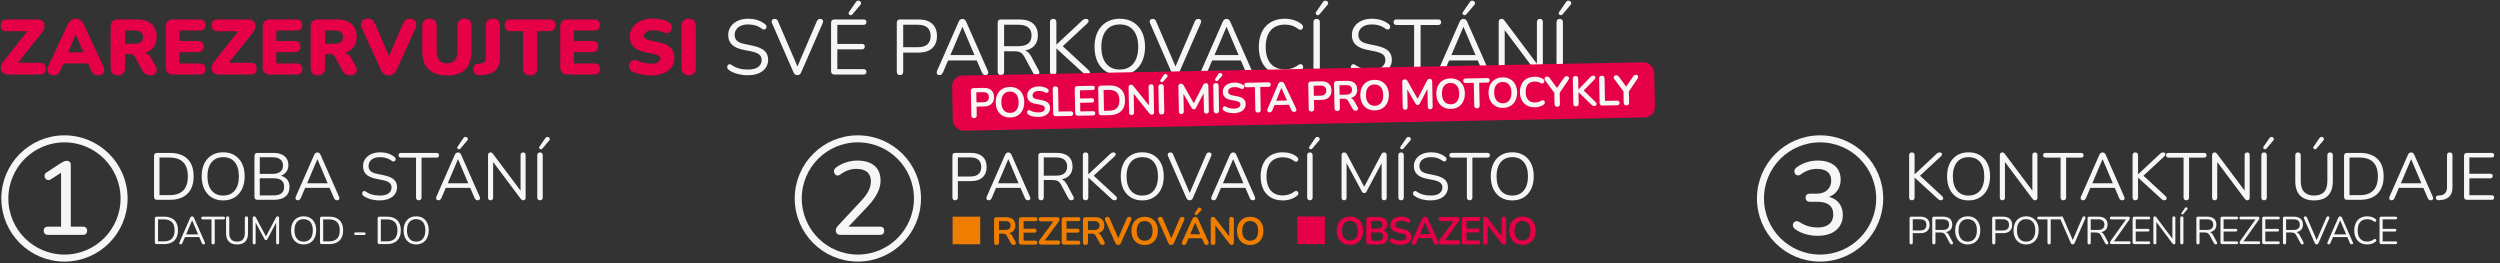 <svg xmlns="http://www.w3.org/2000/svg" id="Vrstva_1" data-name="Vrstva 1" width="712" height="75" viewBox="0 0 712 75"><rect x="0" y="0" width="712" height="75" fill="#333333" stroke="none"/><g><path d="m2.277,21.229c-.52,0-.946-.115-1.28-.345-.333-.229-.56-.53-.679-.901-.119-.371-.123-.783-.011-1.235s.36-.909.746-1.369l7.68-9.66v1.18H1.965c-.564,0-.999-.145-1.302-.434-.305-.29-.457-.708-.457-1.258s.152-.964.457-1.247c.304-.282.738-.423,1.302-.423h8.681c.52,0,.946.115,1.28.345.333.23.56.531.679.901.119.371.119.783,0,1.235-.119.453-.364.909-.734,1.369l-7.68,9.66v-1.18h7.123c.564,0,.994.145,1.291.434.297.29.445.709.445,1.258,0,.534-.148.946-.445,1.235s-.727.434-1.291.434H2.277Z" style="fill: #e50047; stroke-width: 0px;"></path><path d="m15.254,21.452c-.46,0-.846-.111-1.158-.334-.312-.223-.504-.523-.579-.901s-.008-.805.2-1.28l5.543-11.931c.267-.579.593-1.005.979-1.28s.838-.412,1.358-.412c.504,0,.946.138,1.325.412s.701.701.968,1.28l5.564,11.931c.223.475.301.905.234,1.291s-.249.687-.545.901-.675.323-1.135.323c-.564,0-1.009-.141-1.335-.423-.327-.282-.616-.72-.868-1.313l-1.202-2.805,1.581,1.158h-9.193l1.558-1.158-1.202,2.805c-.252.609-.52,1.05-.801,1.325-.282.274-.712.412-1.291.412Zm6.299-11.642l-2.582,6.166-.623-1.068h6.477l-.646,1.068-2.582-6.166h-.044Z" style="fill: #e50047; stroke-width: 0px;"></path><path d="m33.573,21.452c-.667,0-1.18-.186-1.536-.557-.356-.371-.534-.883-.534-1.536V7.628c0-.682.181-1.202.545-1.558.364-.356.879-.534,1.547-.534h5.476c1.766,0,3.131.434,4.096,1.302.964.868,1.447,2.074,1.447,3.617,0,1.009-.215,1.877-.646,2.604-.431.727-1.061,1.287-1.892,1.68-.831.394-1.833.59-3.005.59l.156-.4h1.091c.623,0,1.18.152,1.669.456.49.305.897.768,1.224,1.392l1.091,2.003c.252.445.367.868.345,1.269-.022.4-.178.734-.468,1.001-.289.267-.738.401-1.347.401-.564,0-1.027-.119-1.391-.356-.364-.237-.687-.608-.968-1.113l-2.025-3.762c-.178-.312-.405-.53-.679-.657-.274-.126-.59-.189-.946-.189h-1.224v3.984c0,.653-.175,1.165-.523,1.536-.349.371-.85.557-1.502.557Zm2.026-8.971h2.715c.787,0,1.384-.156,1.792-.467.408-.312.612-.787.612-1.425,0-.653-.205-1.135-.612-1.447-.408-.312-1.005-.467-1.792-.467h-2.715v3.806Z" style="fill: #e50047; stroke-width: 0px;"></path><path d="m49.355,21.229c-.698,0-1.228-.182-1.592-.545-.364-.363-.545-.894-.545-1.591V7.673c0-.698.181-1.228.545-1.592.364-.363.894-.545,1.592-.545h7.568c.504,0,.894.134,1.168.401.274.267.412.653.412,1.157,0,.52-.137.917-.412,1.191s-.665.412-1.168.412h-5.81v2.982h5.298c.519,0,.913.134,1.18.401s.401.66.401,1.18c0,.504-.134.894-.401,1.168-.267.275-.661.412-1.18.412h-5.298v3.228h5.81c.504,0,.894.137,1.168.412.274.275.412.664.412,1.168,0,.52-.137.913-.412,1.18-.275.267-.665.401-1.168.401h-7.568Z" style="fill: #e50047; stroke-width: 0px;"></path><path d="m62.332,21.229c-.52,0-.946-.115-1.28-.345-.333-.229-.56-.53-.679-.901-.119-.371-.123-.783-.011-1.235s.36-.909.746-1.369l7.68-9.66v1.18h-6.767c-.564,0-.999-.145-1.302-.434-.305-.29-.457-.708-.457-1.258s.152-.964.457-1.247c.304-.282.738-.423,1.302-.423h8.681c.52,0,.946.115,1.28.345.333.23.56.531.679.901.119.371.119.783,0,1.235-.119.453-.364.909-.734,1.369l-7.68,9.66v-1.18h7.123c.564,0,.994.145,1.291.434.297.29.445.709.445,1.258,0,.534-.148.946-.445,1.235s-.727.434-1.291.434h-9.037Z" style="fill: #e50047; stroke-width: 0px;"></path><path d="m76.934,21.229c-.698,0-1.228-.182-1.592-.545-.364-.363-.545-.894-.545-1.591V7.673c0-.698.181-1.228.545-1.592.364-.363.894-.545,1.592-.545h7.568c.504,0,.894.134,1.168.401.274.267.412.653.412,1.157,0,.52-.137.917-.412,1.191s-.665.412-1.168.412h-5.81v2.982h5.298c.519,0,.913.134,1.18.401s.401.66.401,1.18c0,.504-.134.894-.401,1.168-.267.275-.661.412-1.18.412h-5.298v3.228h5.81c.504,0,.894.137,1.168.412.274.275.412.664.412,1.168,0,.52-.137.913-.412,1.18-.275.267-.665.401-1.168.401h-7.568Z" style="fill: #e50047; stroke-width: 0px;"></path><path d="m90.534,21.452c-.667,0-1.18-.186-1.536-.557-.356-.371-.534-.883-.534-1.536V7.628c0-.682.181-1.202.545-1.558.364-.356.879-.534,1.547-.534h5.476c1.766,0,3.131.434,4.096,1.302.964.868,1.447,2.074,1.447,3.617,0,1.009-.215,1.877-.646,2.604-.431.727-1.061,1.287-1.892,1.68-.831.394-1.833.59-3.005.59l.156-.4h1.091c.623,0,1.18.152,1.669.456.49.305.897.768,1.224,1.392l1.091,2.003c.252.445.367.868.345,1.269-.022.4-.178.734-.468,1.001-.289.267-.738.401-1.347.401-.564,0-1.027-.119-1.391-.356-.364-.237-.687-.608-.968-1.113l-2.025-3.762c-.178-.312-.405-.53-.679-.657-.274-.126-.59-.189-.946-.189h-1.224v3.984c0,.653-.175,1.165-.523,1.536-.349.371-.85.557-1.502.557Zm2.026-8.971h2.715c.787,0,1.384-.156,1.792-.467.408-.312.612-.787.612-1.425,0-.653-.205-1.135-.612-1.447-.408-.312-1.005-.467-1.792-.467h-2.715v3.806Z" style="fill: #e50047; stroke-width: 0px;"></path><path d="m110.701,21.452c-.534,0-.979-.123-1.335-.367-.356-.245-.653-.627-.891-1.146l-5.387-11.864c-.252-.534-.331-1.009-.234-1.424s.308-.742.635-.979c.326-.237.734-.356,1.224-.356.608,0,1.068.138,1.38.412s.571.671.779,1.191l4.541,10.506h-1.247l4.541-10.529c.223-.519.49-.913.802-1.18.312-.267.757-.401,1.335-.401.445,0,.82.123,1.124.367.304.245.497.568.579.969.082.4.003.875-.233,1.424l-5.387,11.864c-.237.52-.527.901-.868,1.146-.342.245-.794.367-1.358.367Z" style="fill: #e50047; stroke-width: 0px;"></path><path d="m127.329,21.496c-1.143,0-2.156-.148-3.039-.445-.883-.296-1.622-.73-2.215-1.302-.594-.571-1.042-1.291-1.347-2.159-.304-.868-.456-1.889-.456-3.061v-7.123c0-.682.178-1.202.534-1.558s.868-.534,1.536-.534c.638,0,1.135.178,1.492.534.356.356.534.876.534,1.558v7.167c0,1.158.252,2.026.757,2.604.504.579,1.239.868,2.204.868.949,0,1.681-.29,2.192-.868.512-.579.768-1.447.768-2.604v-7.167c0-.682.174-1.202.523-1.558.349-.356.842-.534,1.48-.534s1.131.178,1.48.534c.349.356.523.876.523,1.558v7.123c0,1.543-.263,2.835-.79,3.873-.527,1.039-1.306,1.814-2.337,2.326-1.031.512-2.311.768-3.839.768Z" style="fill: #e50047; stroke-width: 0px;"></path><path d="m136.611,21.429c-.579.015-1.028-.145-1.347-.479s-.479-.76-.479-1.28c0-.401.111-.749.334-1.046.223-.296.557-.452,1.001-.467l.624-.067c.549-.029.946-.163,1.191-.4.245-.237.367-.616.367-1.135V7.406c0-.682.178-1.202.534-1.558.356-.356.86-.534,1.514-.534.668,0,1.176.178,1.525.534.348.356.523.876.523,1.558v9.082c0,1.024-.186,1.889-.557,2.593-.371.705-.924,1.243-1.658,1.614-.734.371-1.651.593-2.749.668l-.824.066Z" style="fill: #e50047; stroke-width: 0px;"></path><path d="m150.99,21.452c-.668,0-1.18-.186-1.536-.557-.356-.371-.534-.883-.534-1.536v-10.484h-3.495c-.549,0-.968-.148-1.258-.445-.289-.296-.434-.712-.434-1.246s.145-.942.434-1.225c.29-.282.708-.423,1.258-.423h11.085c.564,0,.987.141,1.269.423.282.282.423.69.423,1.225,0,.549-.141.968-.423,1.257-.282.29-.705.434-1.269.434h-3.495v10.484c0,.653-.171,1.165-.512,1.536-.342.371-.846.557-1.514.557Z" style="fill: #e50047; stroke-width: 0px;"></path><path d="m161.697,21.229c-.698,0-1.228-.182-1.592-.545-.364-.363-.545-.894-.545-1.591V7.673c0-.698.181-1.228.545-1.592.364-.363.894-.545,1.592-.545h7.568c.504,0,.894.134,1.168.401.274.267.412.653.412,1.157,0,.52-.137.917-.412,1.191s-.665.412-1.168.412h-5.81v2.982h5.298c.519,0,.913.134,1.18.401s.401.66.401,1.18c0,.504-.134.894-.401,1.168-.267.275-.661.412-1.18.412h-5.298v3.228h5.81c.504,0,.894.137,1.168.412.274.275.412.664.412,1.168,0,.52-.137.913-.412,1.18-.275.267-.665.401-1.168.401h-7.568Z" style="fill: #e50047; stroke-width: 0px;"></path><path d="m185.447,21.496c-.609,0-1.232-.044-1.87-.133-.638-.089-1.25-.215-1.836-.378-.586-.164-1.11-.356-1.569-.579-.401-.192-.683-.452-.846-.779-.164-.326-.223-.664-.178-1.013s.17-.66.378-.935c.208-.274.482-.46.824-.557.341-.096.727-.048,1.157.145.564.267,1.202.479,1.915.634.712.156,1.387.233,2.025.233.964,0,1.644-.137,2.037-.412.393-.274.59-.597.59-.968,0-.341-.137-.616-.412-.824-.275-.208-.761-.386-1.458-.534l-2.604-.556c-1.439-.312-2.504-.835-3.194-1.569-.69-.735-1.035-1.688-1.035-2.86,0-.787.163-1.492.49-2.115.326-.623.779-1.158,1.357-1.603.579-.445,1.276-.794,2.093-1.046.816-.252,1.714-.378,2.693-.378.771,0,1.554.089,2.348.267s1.48.438,2.059.779c.341.178.59.427.746.746.156.319.215.642.178.968-.038.327-.156.616-.356.868-.2.252-.467.419-.801.501s-.731.026-1.191-.167c-.445-.193-.935-.341-1.469-.445-.535-.104-1.054-.156-1.559-.156-.549,0-1.017.067-1.402.2-.386.134-.679.319-.879.557s-.301.512-.301.823.134.576.401.791c.267.215.742.39,1.424.523l2.583.557c1.439.312,2.515.827,3.228,1.547.712.72,1.068,1.651,1.068,2.793,0,.772-.156,1.466-.467,2.082-.312.616-.761,1.15-1.347,1.603-.586.453-1.284.798-2.093,1.035-.809.237-1.718.356-2.727.356Z" style="fill: #e50047; stroke-width: 0px;"></path><path d="m196.154,21.452c-.667,0-1.18-.186-1.536-.557-.356-.371-.534-.89-.534-1.558V7.428c0-.668.178-1.187.534-1.558.356-.371.868-.557,1.536-.557.638,0,1.135.186,1.491.557.356.371.535.89.535,1.558v11.909c0,.668-.175,1.188-.523,1.558-.349.371-.85.557-1.502.557Z" style="fill: #e50047; stroke-width: 0px;"></path><path d="m212.981,21.429c-.698,0-1.38-.06-2.048-.178-.668-.119-1.288-.29-1.859-.512s-1.087-.504-1.547-.846c-.178-.134-.3-.286-.367-.457-.067-.17-.082-.341-.044-.512.037-.17.111-.315.223-.434s.248-.186.412-.2c.163-.015.341.037.534.156.668.475,1.38.82,2.137,1.035.757.215,1.61.323,2.56.323,1.335,0,2.326-.248,2.972-.746.646-.497.968-1.153.968-1.97,0-.668-.234-1.191-.701-1.569-.468-.378-1.25-.679-2.349-.901l-2.315-.468c-1.395-.296-2.437-.782-3.127-1.458-.69-.675-1.035-1.576-1.035-2.704,0-.698.141-1.332.423-1.903.282-.571.675-1.061,1.18-1.469.504-.408,1.105-.723,1.803-.946.698-.223,1.469-.334,2.315-.334.935,0,1.807.13,2.616.39.809.26,1.54.649,2.192,1.168.163.133.274.286.334.457.059.17.067.333.022.489-.045.156-.123.286-.234.39-.111.104-.252.164-.423.178-.171.015-.36-.044-.568-.178-.594-.445-1.209-.768-1.847-.968-.638-.2-1.343-.3-2.115-.3-.787,0-1.466.119-2.037.356-.572.238-1.017.583-1.336,1.035-.319.453-.479.976-.479,1.569,0,.712.219,1.276.657,1.691.438.416,1.154.72,2.148.913l2.315.49c1.499.312,2.608.783,3.328,1.414.719.631,1.08,1.488,1.08,2.571,0,.653-.134,1.254-.401,1.803-.267.549-.653,1.021-1.158,1.414s-1.113.694-1.825.901c-.712.208-1.514.312-2.404.312Z" style="fill: #f6f6f6; stroke-width: 0px;"></path><path d="m227.094,21.385c-.282,0-.512-.067-.69-.2-.178-.134-.319-.334-.423-.601l-6.121-14.001c-.104-.252-.134-.464-.089-.634.045-.171.145-.308.301-.412.156-.104.337-.156.545-.156.282,0,.493.063.634.189.141.126.256.308.345.545l5.876,13.645h-.712l5.854-13.667c.104-.223.23-.397.378-.523s.356-.189.624-.189c.208,0,.382.052.523.156.141.104.23.245.267.423.037.178.003.386-.1.624l-6.122,14.001c-.104.267-.241.467-.412.601-.171.133-.397.2-.679.2Z" style="fill: #f6f6f6; stroke-width: 0px;"></path><path d="m237.689,21.229c-.326,0-.575-.085-.746-.256s-.256-.419-.256-.746V6.538c0-.327.085-.575.256-.746.17-.17.419-.256.746-.256h8.281c.252,0,.445.067.579.2s.2.319.2.557c0,.252-.066.445-.2.579-.133.134-.327.201-.579.201h-7.501v5.431h7.034c.252,0,.445.063.579.189.133.126.2.315.2.568s-.067.445-.2.579-.327.2-.579.2h-7.034v5.654h7.501c.252,0,.445.067.579.201.134.133.2.319.2.556,0,.253-.066.445-.2.579s-.327.2-.579.2h-8.281Zm5.053-17.117c-.119.133-.256.204-.412.211s-.293-.03-.412-.111c-.119-.082-.197-.189-.234-.323-.037-.134-.003-.282.1-.445l1.981-2.872c.133-.192.282-.312.445-.356.164-.044.327-.041.49.011.163.052.293.137.39.256.096.119.148.256.156.412s-.056.315-.189.479l-2.315,2.738Z" style="fill: #f6f6f6; stroke-width: 0px;"></path><path d="m256.32,21.385c-.297,0-.523-.085-.679-.256s-.234-.404-.234-.701V6.471c0-.312.082-.545.245-.701.163-.156.393-.234.69-.234h5.275c1.677,0,2.968.412,3.873,1.235.905.824,1.358,1.985,1.358,3.484,0,1.484-.453,2.642-1.358,3.472-.905.832-2.196,1.247-3.873,1.247h-4.385v5.454c0,.297-.074.531-.223.701s-.378.256-.69.256Zm.913-7.946h4.163c1.202,0,2.111-.271,2.727-.812s.924-1.332.924-2.371c0-1.054-.308-1.851-.924-2.393-.616-.542-1.524-.812-2.727-.812h-4.163v6.389Z" style="fill: #f6f6f6; stroke-width: 0px;"></path><path d="m267.583,21.385c-.237,0-.427-.056-.567-.167-.141-.111-.223-.259-.245-.445-.022-.185.019-.396.123-.634l6.121-13.934c.134-.297.293-.508.479-.634.185-.126.389-.189.612-.189s.427.063.612.189.337.337.456.634l6.144,13.934c.119.238.167.453.145.646-.022.193-.1.342-.234.445-.133.104-.319.156-.557.156-.267,0-.482-.07-.646-.211-.163-.141-.297-.345-.4-.612l-1.647-3.806.891.467h-9.572l.913-.467-1.625,3.806c-.134.282-.275.49-.423.624-.149.133-.342.2-.579.2Zm6.5-13.711l-3.584,8.436-.534-.423h8.236l-.49.423-3.583-8.436h-.044Z" style="fill: #f6f6f6; stroke-width: 0px;"></path><path d="m285.057,21.385c-.297,0-.523-.085-.679-.256s-.234-.404-.234-.701V6.471c0-.312.082-.545.245-.701.163-.156.393-.234.69-.234h5.275c1.677,0,2.968.394,3.873,1.18.905.787,1.358,1.907,1.358,3.361,0,.92-.204,1.718-.612,2.393s-1.005,1.187-1.792,1.536-1.729.523-2.827.523l.223-.289h.445c.579,0,1.083.148,1.514.445.43.297.824.772,1.18,1.425l2.137,3.984c.119.208.174.412.167.612-.008.2-.078.364-.211.49-.134.125-.327.189-.579.189s-.46-.06-.623-.178c-.164-.118-.304-.289-.423-.512l-2.426-4.497c-.342-.638-.735-1.064-1.18-1.28-.445-.215-1.032-.323-1.759-.323h-2.849v5.832c0,.297-.074.531-.223.701s-.378.256-.69.256Zm.913-8.236h4.118c1.216,0,2.137-.256,2.76-.768.623-.512.935-1.28.935-2.304,0-.994-.312-1.748-.935-2.259-.624-.512-1.544-.768-2.76-.768h-4.118v6.099Z" style="fill: #f6f6f6; stroke-width: 0px;"></path><path d="m299.948,21.385c-.297,0-.523-.085-.679-.256s-.234-.404-.234-.701V6.315c0-.312.078-.545.234-.701s.382-.234.679-.234.523.078.679.234c.156.156.233.389.233.701v6.344h.044l7.257-6.767c.178-.178.356-.308.534-.39s.371-.123.579-.123c.282,0,.486.067.612.2.126.134.174.297.145.49-.03.193-.133.378-.312.557l-7.59,7.034.022-.979,7.924,7.323c.223.208.341.419.356.634.015.215-.048.394-.189.534-.141.141-.353.211-.634.211-.223,0-.412-.048-.568-.145-.156-.097-.33-.241-.523-.434l-7.613-6.967h-.044v6.589c0,.297-.074.531-.223.701s-.378.256-.69.256Z" style="fill: #f6f6f6; stroke-width: 0px;"></path><path d="m318.891,21.429c-1.455,0-2.72-.33-3.795-.99-1.076-.66-1.907-1.592-2.493-2.794-.586-1.202-.879-2.626-.879-4.273,0-1.247.167-2.363.501-3.35.333-.987.812-1.825,1.436-2.515.623-.69,1.376-1.225,2.259-1.603.883-.378,1.873-.567,2.972-.567,1.483,0,2.764.327,3.84.979,1.076.653,1.906,1.577,2.493,2.771.586,1.195.879,2.616.879,4.263,0,1.247-.171,2.367-.512,3.361-.342.994-.824,1.84-1.447,2.538-.623.698-1.376,1.235-2.259,1.614s-1.881.567-2.994.567Zm0-1.625c1.127,0,2.081-.252,2.86-.757.779-.504,1.376-1.239,1.792-2.204.415-.964.623-2.122.623-3.472,0-2.033-.457-3.609-1.369-4.73s-2.215-1.681-3.906-1.681c-1.099,0-2.037.252-2.816.757-.779.504-1.376,1.235-1.792,2.192s-.623,2.111-.623,3.461c0,2.018.46,3.595,1.38,4.73s2.204,1.703,3.851,1.703Z" style="fill: #f6f6f6; stroke-width: 0px;"></path><path d="m334.762,21.385c-.282,0-.512-.067-.69-.2-.178-.134-.319-.334-.423-.601l-6.121-14.001c-.104-.252-.134-.464-.089-.634.045-.171.145-.308.301-.412.156-.104.337-.156.545-.156.282,0,.493.063.634.189.141.126.256.308.345.545l5.876,13.645h-.712l5.854-13.667c.104-.223.23-.397.378-.523s.356-.189.624-.189c.208,0,.382.052.523.156.141.104.23.245.267.423.037.178.003.386-.1.624l-6.122,14.001c-.104.267-.241.467-.412.601-.171.133-.397.2-.679.2Z" style="fill: #f6f6f6; stroke-width: 0px;"></path><path d="m342.797,21.385c-.237,0-.427-.056-.567-.167-.141-.111-.223-.259-.245-.445-.022-.185.019-.396.123-.634l6.121-13.934c.134-.297.293-.508.479-.634.185-.126.389-.189.612-.189s.427.063.612.189.337.337.456.634l6.144,13.934c.119.238.167.453.145.646-.022.193-.1.342-.234.445-.133.104-.319.156-.557.156-.267,0-.482-.07-.646-.211-.163-.141-.297-.345-.4-.612l-1.647-3.806.891.467h-9.572l.913-.467-1.625,3.806c-.134.282-.275.49-.423.624-.149.133-.342.2-.579.2Zm6.5-13.711l-3.584,8.436-.534-.423h8.236l-.49.423-3.583-8.436h-.044Z" style="fill: #f6f6f6; stroke-width: 0px;"></path><path d="m365.88,21.429c-1.543,0-2.864-.326-3.962-.979-1.099-.653-1.94-1.58-2.527-2.782-.586-1.202-.879-2.634-.879-4.296,0-1.247.167-2.363.501-3.35.333-.987.816-1.825,1.447-2.515.63-.69,1.406-1.225,2.326-1.603.92-.378,1.951-.567,3.094-.567.92,0,1.795.13,2.626.39s1.551.642,2.159,1.146c.193.149.323.315.39.501s.074.364.022.534c-.052.171-.142.312-.267.423-.126.111-.278.167-.457.167s-.378-.074-.601-.223c-.534-.43-1.121-.749-1.758-.957-.638-.208-1.328-.312-2.07-.312-1.172,0-2.167.249-2.982.746-.816.498-1.433,1.221-1.848,2.17-.416.95-.624,2.1-.624,3.45s.208,2.504.624,3.461c.415.957,1.031,1.684,1.848,2.181.816.498,1.81.746,2.982.746.727,0,1.417-.107,2.07-.323.653-.215,1.254-.538,1.803-.968.223-.148.423-.219.601-.211.178.008.326.063.445.167.119.104.204.238.256.401.052.163.052.333,0,.512-.052.178-.167.334-.345.467-.624.535-1.354.939-2.193,1.213s-1.732.412-2.682.412Z" style="fill: #f6f6f6; stroke-width: 0px;"></path><path d="m374.984,21.385c-.297,0-.523-.085-.679-.256s-.234-.404-.234-.701V6.337c0-.312.078-.549.234-.712.156-.164.382-.245.679-.245s.523.082.679.245c.156.163.233.4.233.712v14.09c0,.297-.074.531-.223.701s-.378.256-.69.256Zm.779-17.273c-.119.133-.256.204-.412.211s-.293-.03-.412-.111c-.119-.082-.197-.189-.234-.323-.037-.134-.004-.282.1-.445l1.981-2.872c.133-.192.282-.312.445-.356s.327-.041.49.011c.163.052.293.137.39.256.096.119.148.256.156.412s-.056.315-.189.479l-2.315,2.738Z" style="fill: #f6f6f6; stroke-width: 0px;"></path><path d="m390.609,21.429c-.698,0-1.38-.06-2.048-.178-.668-.119-1.288-.29-1.859-.512s-1.087-.504-1.547-.846c-.178-.134-.3-.286-.367-.457-.067-.17-.082-.341-.044-.512.037-.17.111-.315.223-.434s.248-.186.412-.2c.163-.015.341.037.534.156.668.475,1.38.82,2.137,1.035.757.215,1.61.323,2.56.323,1.335,0,2.326-.248,2.972-.746.646-.497.968-1.153.968-1.97,0-.668-.234-1.191-.701-1.569-.468-.378-1.25-.679-2.349-.901l-2.315-.468c-1.395-.296-2.437-.782-3.127-1.458-.69-.675-1.035-1.576-1.035-2.704,0-.698.141-1.332.423-1.903.282-.571.675-1.061,1.18-1.469.504-.408,1.105-.723,1.803-.946.698-.223,1.469-.334,2.315-.334.935,0,1.807.13,2.616.39.809.26,1.54.649,2.192,1.168.163.133.274.286.334.457.059.17.067.333.022.489-.045.156-.123.286-.234.39-.111.104-.252.164-.423.178-.171.015-.36-.044-.568-.178-.594-.445-1.209-.768-1.847-.968-.638-.2-1.343-.3-2.115-.3-.787,0-1.466.119-2.037.356-.572.238-1.017.583-1.336,1.035-.319.453-.479.976-.479,1.569,0,.712.219,1.276.657,1.691.438.416,1.154.72,2.148.913l2.315.49c1.499.312,2.608.783,3.328,1.414.719.631,1.08,1.488,1.08,2.571,0,.653-.134,1.254-.401,1.803-.267.549-.653,1.021-1.158,1.414s-1.113.694-1.825.901c-.712.208-1.514.312-2.404.312Z" style="fill: #f6f6f6; stroke-width: 0px;"></path><path d="m403.654,21.385c-.282,0-.505-.085-.668-.256s-.245-.404-.245-.701V7.117h-5.008c-.267,0-.475-.074-.624-.223-.148-.148-.223-.341-.223-.579,0-.252.074-.445.223-.579.148-.133.356-.2.624-.2h11.865c.267,0,.475.067.623.2.148.134.223.327.223.579s-.074.449-.223.59-.356.211-.623.211h-5.009v13.311c0,.297-.078.531-.233.701-.156.17-.39.256-.701.256Z" style="fill: #f6f6f6; stroke-width: 0px;"></path><path d="m410.264,21.385c-.237,0-.427-.056-.567-.167-.142-.111-.223-.259-.245-.445-.022-.185.019-.396.123-.634l6.121-13.934c.134-.297.293-.508.479-.634s.39-.189.612-.189.426.063.611.189.338.337.457.634l6.144,13.934c.118.238.167.453.145.646-.022.193-.101.342-.233.445-.134.104-.319.156-.557.156-.268,0-.482-.07-.646-.211-.164-.141-.297-.345-.401-.612l-1.646-3.806.89.467h-9.571l.913-.467-1.625,3.806c-.134.282-.275.49-.423.624-.148.133-.342.2-.579.2Zm6.5-13.711l-3.584,8.436-.534-.423h8.236l-.49.423-3.584-8.436h-.044Zm.823-3.562c-.119.133-.256.204-.411.211-.156.007-.294-.03-.412-.111-.119-.082-.197-.189-.233-.323-.038-.134-.004-.282.1-.445l1.981-2.872c.133-.192.281-.312.445-.356.163-.044.326-.041.489.011.163.052.293.137.39.256.097.119.148.256.155.412.008.156-.056.315-.188.479l-2.315,2.738Z" style="fill: #f6f6f6; stroke-width: 0px;"></path><path d="m427.694,21.385c-.282,0-.497-.078-.646-.234-.148-.156-.223-.382-.223-.679V6.315c0-.297.074-.527.223-.69.148-.164.341-.245.579-.245.236,0,.411.041.522.123s.241.226.39.434l9.705,12.933h-.534V6.271c0-.282.074-.501.223-.657s.363-.234.646-.234c.268,0,.471.078.612.234.141.156.211.375.211.657v14.224c0,.282-.062.5-.188.656-.127.156-.309.234-.546.234-.223,0-.4-.044-.534-.133-.134-.089-.274-.23-.423-.423l-9.683-12.933h.512v12.577c0,.297-.074.523-.223.679-.148.156-.355.234-.623.234Z" style="fill: #f6f6f6; stroke-width: 0px;"></path><path d="m444.209,21.385c-.298,0-.523-.085-.68-.256-.155-.17-.233-.404-.233-.701V6.337c0-.312.078-.549.233-.712.156-.164.382-.245.68-.245.296,0,.522.082.679.245.155.163.233.4.233.712v14.09c0,.297-.074.531-.223.701s-.378.256-.689.256Zm.778-17.273c-.118.133-.256.204-.411.211-.156.007-.294-.03-.412-.111-.119-.082-.197-.189-.233-.323-.037-.134-.004-.282.1-.445l1.981-2.872c.134-.192.281-.312.445-.356.163-.044.326-.041.489.011.163.052.293.137.39.256.097.119.148.256.156.412.007.156-.056.315-.189.479l-2.315,2.738Z" style="fill: #f6f6f6; stroke-width: 0px;"></path></g><g><path d="m44.722,56.908c-.278,0-.49-.073-.635-.218s-.218-.357-.218-.635v-11.655c0-.278.072-.49.218-.635.145-.145.357-.218.635-.218h3.658c2.161,0,3.829.569,5.003,1.706,1.175,1.137,1.763,2.792,1.763,4.965,0,1.086-.149,2.044-.445,2.871-.297.828-.736,1.526-1.317,2.094s-1.289.998-2.123,1.289c-.834.291-1.794.436-2.881.436h-3.658Zm.702-1.327h2.843c.884,0,1.651-.114,2.302-.341.651-.227,1.194-.562,1.63-1.004.436-.442.761-1.001.976-1.677.215-.676.322-1.456.322-2.34,0-1.782-.436-3.118-1.308-4.008-.872-.891-2.18-1.336-3.923-1.336h-2.843v10.708Z" style="fill: #f6f6f6; stroke-width: 0px;"></path><path d="m63.541,57.078c-1.239,0-2.315-.281-3.231-.843-.916-.562-1.624-1.355-2.123-2.378-.5-1.023-.749-2.236-.749-3.639,0-1.062.142-2.012.426-2.853.284-.84.692-1.554,1.222-2.142.531-.587,1.172-1.042,1.924-1.364.751-.322,1.595-.483,2.53-.483,1.263,0,2.353.278,3.269.834s1.624,1.343,2.123,2.359c.499,1.017.749,2.227.749,3.629,0,1.062-.145,2.016-.436,2.862-.291.847-.702,1.567-1.232,2.161-.531.594-1.172,1.052-1.924,1.374-.752.322-1.602.483-2.549.483Zm0-1.383c.96,0,1.772-.215,2.435-.645.664-.429,1.172-1.055,1.526-1.876.354-.821.53-1.807.53-2.957,0-1.731-.388-3.073-1.166-4.027-.777-.954-1.886-1.431-3.326-1.431-.936,0-1.734.215-2.397.645-.664.43-1.172,1.052-1.526,1.867-.354.815-.531,1.797-.531,2.947,0,1.718.392,3.061,1.175,4.027.783.966,1.876,1.45,3.279,1.45Z" style="fill: #f6f6f6; stroke-width: 0px;"></path><path d="m73.32,56.908c-.278,0-.49-.073-.635-.218s-.218-.357-.218-.635v-11.655c0-.278.072-.49.218-.635.145-.145.357-.218.635-.218h4.492c.922,0,1.703.136,2.341.408.638.272,1.127.667,1.469,1.185.341.518.512,1.15.512,1.895,0,.834-.244,1.529-.73,2.085s-1.146.922-1.98,1.099v-.266c.948.114,1.69.455,2.227,1.023.537.569.806,1.321.806,2.255,0,1.188-.386,2.098-1.156,2.729-.771.632-1.857.948-3.26.948h-4.719Zm.664-7.391h3.601c.986,0,1.734-.202,2.246-.606s.768-.986.768-1.744c0-.783-.256-1.374-.768-1.772s-1.26-.597-2.246-.597h-3.601v4.719Zm0,6.14h3.904c1.01,0,1.769-.202,2.274-.606.505-.404.758-1.017.758-1.838,0-.833-.253-1.45-.758-1.848s-1.264-.597-2.274-.597h-3.904v4.89Z" style="fill: #f6f6f6; stroke-width: 0px;"></path><path d="m84.844,57.041c-.203,0-.364-.047-.483-.142-.12-.095-.189-.221-.208-.379-.019-.158.016-.338.104-.54l5.212-11.864c.114-.253.25-.433.408-.54.158-.107.332-.161.521-.161s.363.054.521.161c.158.107.288.287.389.54l5.231,11.864c.101.202.142.386.123.55s-.085.291-.199.379-.271.133-.474.133c-.228,0-.411-.06-.55-.18s-.252-.294-.341-.521l-1.402-3.241.758.398h-8.149l.777-.398-1.384,3.241c-.114.24-.234.417-.36.53-.126.114-.291.171-.493.171Zm5.534-11.675l-3.051,7.183-.455-.36h7.012l-.417.36-3.051-7.183h-.038Z" style="fill: #f6f6f6; stroke-width: 0px;"></path><path d="m108.154,57.078c-.594,0-1.175-.05-1.744-.151-.568-.101-1.096-.247-1.582-.436-.487-.189-.926-.429-1.317-.72-.152-.114-.256-.243-.312-.389-.057-.145-.07-.29-.038-.436.031-.145.095-.269.189-.37s.211-.158.351-.17.291.031.455.132c.568.405,1.175.698,1.819.881.644.184,1.371.275,2.179.275,1.137,0,1.98-.211,2.53-.635s.824-.982.824-1.677c0-.569-.199-1.014-.597-1.336s-1.065-.578-2-.768l-1.971-.398c-1.188-.252-2.075-.666-2.663-1.241-.587-.575-.881-1.342-.881-2.303,0-.594.12-1.134.36-1.62.24-.486.575-.903,1.004-1.251.429-.348.941-.616,1.535-.806.594-.189,1.25-.284,1.971-.284.796,0,1.538.111,2.227.332.688.221,1.311.553,1.867.995.139.114.233.243.284.389.05.145.057.284.019.417-.038.132-.104.243-.199.332s-.215.139-.36.151c-.146.013-.307-.038-.483-.151-.505-.379-1.03-.654-1.573-.825-.543-.17-1.144-.256-1.801-.256-.669,0-1.248.102-1.734.303-.486.203-.866.496-1.137.881-.272.386-.407.831-.407,1.336,0,.606.186,1.086.559,1.44.373.354.982.613,1.829.777l1.971.417c1.276.265,2.22.667,2.833,1.203.613.538.919,1.267.919,2.189,0,.556-.114,1.068-.341,1.535-.228.468-.556.869-.985,1.204-.43.335-.948.591-1.554.768s-1.289.265-2.047.265Z" style="fill: #f6f6f6; stroke-width: 0px;"></path><path d="m119.26,57.041c-.24,0-.43-.073-.568-.218-.14-.145-.208-.344-.208-.597v-11.333h-4.265c-.227,0-.404-.063-.53-.189-.126-.126-.189-.291-.189-.493,0-.215.063-.379.189-.493.126-.114.303-.171.53-.171h10.102c.228,0,.404.057.531.171.126.114.189.278.189.493s-.063.382-.189.502c-.126.121-.303.18-.531.18h-4.264v11.333c0,.253-.066.452-.199.597-.133.146-.332.218-.597.218Z" style="fill: #f6f6f6; stroke-width: 0px;"></path><path d="m124.889,57.041c-.203,0-.364-.047-.483-.142-.12-.095-.189-.221-.208-.379-.019-.158.016-.338.104-.54l5.212-11.864c.114-.253.25-.433.408-.54.158-.107.332-.161.521-.161s.363.054.521.161c.158.107.288.287.389.54l5.231,11.864c.101.202.142.386.123.55s-.085.291-.199.379-.271.133-.474.133c-.228,0-.411-.06-.55-.18s-.252-.294-.341-.521l-1.402-3.241.758.398h-8.149l.777-.398-1.384,3.241c-.114.24-.234.417-.36.53-.126.114-.291.171-.493.171Zm5.534-11.675l-3.051,7.183-.455-.36h7.012l-.417.36-3.051-7.183h-.038Zm.701-3.032c-.101.114-.218.174-.351.18-.132.006-.25-.025-.351-.095s-.167-.161-.199-.275c-.032-.114-.003-.24.085-.379l1.687-2.445c.114-.164.24-.265.379-.303.139-.038.278-.035.417.009.139.044.25.117.332.218s.126.218.133.351c.006.132-.047.269-.161.407l-1.971,2.331Z" style="fill: #f6f6f6; stroke-width: 0px;"></path><path d="m139.728,57.041c-.24,0-.424-.066-.55-.199-.126-.133-.189-.325-.189-.578v-12.053c0-.252.063-.448.189-.587.126-.139.291-.208.493-.208s.351.035.445.104c.095.07.205.193.332.37l8.263,11.011h-.455v-10.727c0-.24.063-.426.189-.559.126-.133.31-.199.549-.199.228,0,.401.066.521.199.12.133.18.319.18.559v12.11c0,.24-.054.426-.161.559-.108.133-.263.199-.464.199-.189,0-.341-.038-.455-.114s-.234-.196-.36-.36l-8.244-11.011h.436v10.708c0,.253-.063.445-.189.578s-.303.199-.53.199Z" style="fill: #f6f6f6; stroke-width: 0px;"></path><path d="m153.79,57.041c-.253,0-.445-.073-.578-.218-.132-.145-.199-.344-.199-.597v-11.997c0-.266.066-.467.199-.606.133-.139.325-.208.578-.208s.445.069.578.208.199.341.199.606v11.997c0,.253-.063.452-.19.597-.126.146-.322.218-.587.218Zm.664-14.707c-.102.114-.218.174-.351.18-.133.006-.25-.025-.351-.095-.102-.069-.168-.161-.199-.275-.032-.114-.003-.24.085-.379l1.687-2.445c.114-.164.24-.265.379-.303s.278-.035.417.009c.139.044.25.117.332.218s.126.218.133.351c.006.132-.047.269-.161.407l-1.971,2.331Z" style="fill: #f6f6f6; stroke-width: 0px;"></path></g><circle cx="18.359" cy="56.523" r="16.978" style="fill: none; stroke: #f6f6f6; stroke-miterlimit: 10; stroke-width: 2px;"></circle><path d="m13.664,66.89c-.375,0-.672-.108-.889-.326-.218-.217-.326-.503-.326-.859,0-.375.108-.662.326-.859.217-.197.514-.296.889-.296h3.733v-16.269h1.422l-4.326,2.786c-.277.178-.539.251-.785.222-.248-.03-.459-.128-.637-.296-.178-.167-.296-.371-.355-.607-.06-.237-.044-.479.044-.726s.281-.449.578-.607l4.089-2.667c.296-.178.578-.321.845-.43.267-.108.528-.163.785-.163.296,0,.553.089.771.267.217.178.326.464.326.859v17.632h3.438c.395,0,.696.099.904.296s.311.484.311.859-.104.667-.311.875-.509.311-.904.311h-9.927Z" style="fill: #f6f6f6; stroke-width: 0px;"></path><g><path d="m272.026,57.039c-.253,0-.445-.073-.578-.218-.132-.145-.199-.344-.199-.597v-11.883c0-.266.069-.464.208-.597.139-.133.334-.199.587-.199h4.492c1.428,0,2.527.351,3.297,1.052.771.701,1.156,1.69,1.156,2.966,0,1.264-.386,2.249-1.156,2.957s-1.87,1.061-3.297,1.061h-3.733v4.644c0,.253-.063.452-.19.597-.126.146-.322.218-.587.218Zm.777-6.766h3.544c1.023,0,1.797-.23,2.321-.691.524-.461.787-1.134.787-2.019,0-.897-.262-1.576-.787-2.038-.524-.461-1.298-.691-2.321-.691h-3.544v5.439Z" style="fill: #f6f6f6; stroke-width: 0px;"></path><path d="m281.616,57.039c-.203,0-.364-.047-.483-.142-.12-.095-.189-.221-.208-.379-.019-.158.016-.338.104-.54l5.212-11.864c.114-.253.25-.433.408-.54.158-.107.332-.161.521-.161s.363.054.521.161c.158.107.288.287.389.54l5.231,11.864c.101.202.142.386.123.55s-.085.291-.199.379-.271.133-.474.133c-.228,0-.411-.06-.55-.18s-.252-.294-.341-.521l-1.402-3.241.758.398h-8.149l.777-.398-1.384,3.241c-.114.24-.234.417-.36.53-.126.114-.291.171-.493.171Zm5.534-11.675l-3.051,7.183-.455-.36h7.012l-.417.36-3.051-7.183h-.038Z" style="fill: #f6f6f6; stroke-width: 0px;"></path><path d="m296.493,57.039c-.253,0-.445-.073-.578-.218-.132-.145-.199-.344-.199-.597v-11.883c0-.266.069-.464.208-.597.139-.133.334-.199.587-.199h4.492c1.428,0,2.527.335,3.297,1.004.771.67,1.156,1.624,1.156,2.862,0,.784-.174,1.463-.521,2.038-.348.575-.856,1.011-1.526,1.308-.67.297-1.472.445-2.407.445l.189-.247h.379c.493,0,.922.126,1.289.379.366.253.701.657,1.004,1.213l1.819,3.393c.101.177.148.351.142.521s-.066.31-.18.417c-.114.107-.278.161-.493.161s-.392-.051-.531-.152-.259-.246-.36-.436l-2.066-3.828c-.291-.543-.625-.906-1.004-1.09-.379-.183-.878-.274-1.497-.274h-2.426v4.965c0,.253-.063.452-.19.597-.126.146-.322.218-.587.218Zm.777-7.012h3.506c1.036,0,1.819-.218,2.35-.654.531-.436.796-1.09.796-1.962,0-.846-.265-1.488-.796-1.923-.531-.436-1.314-.654-2.35-.654h-3.506v5.193Z" style="fill: #f6f6f6; stroke-width: 0px;"></path><path d="m309.172,57.039c-.253,0-.445-.073-.578-.218-.132-.145-.199-.344-.199-.597v-12.016c0-.266.066-.464.199-.597.133-.133.325-.199.578-.199s.445.066.578.199.199.332.199.597v5.401h.038l6.178-5.762c.152-.151.303-.262.455-.332.151-.069.315-.104.493-.104.24,0,.414.057.521.17s.148.253.124.417c-.025.164-.114.322-.266.474l-6.462,5.989.019-.833,6.747,6.235c.19.177.291.357.303.54.013.184-.041.335-.161.455s-.3.18-.54.18c-.189,0-.351-.042-.483-.124-.133-.082-.282-.205-.446-.369l-6.481-5.932h-.038v5.61c0,.253-.063.452-.19.597-.126.146-.322.218-.587.218Z" style="fill: #f6f6f6; stroke-width: 0px;"></path><path d="m325.3,57.076c-1.239,0-2.315-.281-3.231-.843-.916-.562-1.624-1.355-2.123-2.378-.5-1.023-.749-2.236-.749-3.639,0-1.062.142-2.012.426-2.853.284-.84.692-1.554,1.222-2.142.531-.587,1.172-1.042,1.924-1.364.751-.322,1.595-.483,2.53-.483,1.263,0,2.353.278,3.269.834s1.624,1.343,2.123,2.359c.499,1.017.749,2.227.749,3.629,0,1.062-.145,2.016-.436,2.862-.291.847-.702,1.567-1.232,2.161-.531.594-1.172,1.052-1.924,1.374-.752.322-1.602.483-2.549.483Zm0-1.383c.96,0,1.772-.215,2.435-.645.664-.429,1.172-1.055,1.526-1.876.354-.821.53-1.807.53-2.957,0-1.731-.388-3.073-1.166-4.027-.777-.954-1.886-1.431-3.326-1.431-.936,0-1.734.215-2.397.645-.664.43-1.172,1.052-1.526,1.867-.354.815-.531,1.797-.531,2.947,0,1.718.392,3.061,1.175,4.027.783.966,1.876,1.45,3.279,1.45Z" style="fill: #f6f6f6; stroke-width: 0px;"></path><path d="m338.813,57.039c-.24,0-.436-.057-.587-.171-.152-.114-.272-.284-.36-.512l-5.212-11.92c-.088-.215-.114-.395-.076-.541.038-.145.123-.262.256-.351.133-.088.287-.132.464-.132.24,0,.42.054.54.161s.218.262.294.464l5.003,11.617h-.606l4.984-11.636c.088-.189.195-.338.322-.445s.303-.161.531-.161c.177,0,.325.044.445.132.12.089.196.208.228.36.031.151.003.329-.085.531l-5.211,11.92c-.089.228-.206.398-.351.512-.146.114-.338.171-.578.171Z" style="fill: #f6f6f6; stroke-width: 0px;"></path><path d="m345.655,57.039c-.203,0-.364-.047-.483-.142-.12-.095-.189-.221-.208-.379-.019-.158.016-.338.104-.54l5.212-11.864c.114-.253.25-.433.408-.54.158-.107.332-.161.521-.161s.363.054.521.161c.158.107.288.287.389.54l5.231,11.864c.101.202.142.386.123.55s-.085.291-.199.379-.271.133-.474.133c-.228,0-.411-.06-.55-.18s-.252-.294-.341-.521l-1.402-3.241.758.398h-8.149l.777-.398-1.384,3.241c-.114.24-.234.417-.36.53-.126.114-.291.171-.493.171Zm5.534-11.675l-3.051,7.183-.455-.36h7.012l-.417.36-3.051-7.183h-.038Z" style="fill: #f6f6f6; stroke-width: 0px;"></path><path d="m365.308,57.076c-1.314,0-2.438-.278-3.374-.833-.935-.556-1.652-1.346-2.151-2.369-.5-1.023-.749-2.243-.749-3.658,0-1.062.142-2.012.426-2.853.284-.84.695-1.554,1.232-2.142.537-.587,1.197-1.042,1.98-1.364.783-.322,1.661-.483,2.634-.483.783,0,1.529.111,2.236.332.708.221,1.32.547,1.838.976.164.126.275.269.332.426.057.158.063.31.019.455-.044.146-.12.265-.228.36-.107.095-.237.143-.388.143s-.322-.063-.512-.19c-.455-.366-.954-.638-1.498-.815-.543-.177-1.131-.265-1.762-.265-.999,0-1.845.212-2.54.635-.695.424-1.22,1.04-1.573,1.848-.354.809-.531,1.788-.531,2.938s.177,2.132.531,2.947c.354.815.878,1.434,1.573,1.857.694.423,1.541.635,2.54.635.619,0,1.206-.091,1.762-.275.556-.183,1.068-.458,1.535-.824.189-.126.36-.186.512-.18.152.007.278.054.379.142.101.089.174.203.218.341.044.139.044.284,0,.436-.044.151-.142.284-.294.398-.531.455-1.153.799-1.867,1.033-.714.234-1.475.351-2.284.351Z" style="fill: #f6f6f6; stroke-width: 0px;"></path><path d="m373.059,57.039c-.253,0-.445-.073-.578-.218-.132-.145-.199-.344-.199-.597v-11.997c0-.266.066-.467.199-.606.133-.139.325-.208.578-.208s.445.069.578.208.199.341.199.606v11.997c0,.253-.063.452-.19.597-.126.146-.322.218-.587.218Zm.664-14.707c-.102.114-.218.174-.351.18-.133.006-.25-.025-.351-.095-.102-.069-.168-.161-.199-.275-.032-.114-.003-.24.085-.379l1.687-2.445c.114-.164.24-.265.379-.303s.278-.035.417.009c.139.044.25.117.332.218s.126.218.133.351c.006.132-.047.269-.161.407l-1.971,2.331Z" style="fill: #f6f6f6; stroke-width: 0px;"></path><path d="m382.8,57.039c-.227,0-.404-.066-.53-.199-.126-.133-.19-.319-.19-.559v-12.11c0-.252.063-.442.19-.568.126-.126.303-.189.53-.189.202,0,.363.041.483.123.12.083.23.218.332.407l5.193,9.779h-.568l5.174-9.779c.101-.189.208-.325.322-.407.114-.082.278-.123.493-.123s.385.063.512.189c.126.126.189.316.189.568v12.11c0,.24-.06.426-.18.559s-.3.199-.54.199c-.228,0-.404-.066-.531-.199s-.189-.319-.189-.559v-10.651h.455l-4.738,8.888c-.088.165-.18.282-.274.351s-.231.104-.408.104-.316-.038-.417-.114-.189-.189-.265-.341l-4.795-8.907h.455v10.67c0,.24-.06.426-.18.559-.121.133-.294.199-.521.199Z" style="fill: #f6f6f6; stroke-width: 0px;"></path><path d="m399.023,57.039c-.253,0-.445-.073-.578-.218-.132-.145-.199-.344-.199-.597v-11.997c0-.266.066-.467.199-.606.133-.139.325-.208.578-.208s.445.069.578.208.199.341.199.606v11.997c0,.253-.063.452-.19.597-.126.146-.322.218-.587.218Zm.664-14.707c-.102.114-.218.174-.351.18-.133.006-.25-.025-.351-.095-.102-.069-.168-.161-.199-.275-.032-.114-.003-.24.085-.379l1.687-2.445c.114-.164.24-.265.379-.303s.278-.035.418.009c.139.044.248.117.332.218.082.101.125.218.133.351.006.132-.049.269-.162.407l-1.971,2.331Z" style="fill: #f6f6f6; stroke-width: 0px;"></path><path d="m407.438,57.076c-.594,0-1.175-.05-1.743-.151s-1.097-.247-1.583-.436-.926-.429-1.317-.72c-.151-.114-.256-.243-.312-.389-.057-.145-.069-.29-.038-.436.032-.145.095-.269.19-.37.095-.101.211-.158.351-.17.139-.013.29.031.454.132.569.405,1.176.698,1.819.881.645.184,1.371.275,2.18.275,1.138,0,1.98-.211,2.53-.635s.824-.982.824-1.677c0-.569-.199-1.014-.597-1.336-.398-.322-1.064-.578-2-.768l-1.971-.398c-1.188-.252-2.075-.666-2.663-1.241-.587-.575-.881-1.342-.881-2.303,0-.594.12-1.134.36-1.62.239-.486.574-.903,1.004-1.251s.941-.616,1.535-.806,1.251-.284,1.972-.284c.796,0,1.538.111,2.227.332.688.221,1.311.553,1.866.995.14.114.234.243.285.389.05.145.057.284.019.417-.038.132-.104.243-.199.332s-.215.139-.36.151c-.145.013-.306-.038-.482-.151-.506-.379-1.03-.654-1.573-.825-.544-.17-1.144-.256-1.801-.256-.67,0-1.248.102-1.734.303-.486.203-.865.496-1.137.881-.271.386-.407.831-.407,1.336,0,.606.187,1.086.559,1.44.373.354.982.613,1.829.777l1.971.417c1.276.265,2.221.667,2.834,1.203.612.538.919,1.267.919,2.189,0,.556-.114,1.068-.341,1.535-.228.468-.557.869-.986,1.204-.43.335-.947.591-1.554.768s-1.289.265-2.047.265Z" style="fill: #f6f6f6; stroke-width: 0px;"></path><path d="m418.543,57.039c-.239,0-.43-.073-.568-.218-.139-.145-.208-.344-.208-.597v-11.333h-4.265c-.228,0-.404-.063-.53-.189-.127-.126-.189-.291-.189-.493,0-.215.062-.379.189-.493.126-.114.303-.171.53-.171h10.102c.228,0,.404.057.53.171.127.114.19.278.19.493s-.063.382-.19.502c-.126.121-.303.18-.53.18h-4.264v11.333c0,.253-.066.452-.199.597-.133.146-.332.218-.598.218Z" style="fill: #f6f6f6; stroke-width: 0px;"></path><path d="m430.673,57.076c-1.238,0-2.315-.281-3.231-.843-.916-.562-1.624-1.355-2.123-2.378s-.748-2.236-.748-3.639c0-1.062.142-2.012.426-2.853.285-.84.692-1.554,1.223-2.142.531-.587,1.172-1.042,1.924-1.364s1.595-.483,2.53-.483c1.263,0,2.353.278,3.27.834.915.556,1.623,1.343,2.122,2.359.499,1.017.749,2.227.749,3.629,0,1.062-.146,2.016-.437,2.862-.29.847-.701,1.567-1.231,2.161-.531.594-1.172,1.052-1.924,1.374-.752.322-1.602.483-2.549.483Zm0-1.383c.96,0,1.771-.215,2.436-.645.663-.429,1.171-1.055,1.525-1.876.354-.821.53-1.807.53-2.957,0-1.731-.389-3.073-1.165-4.027-.777-.954-1.886-1.431-3.326-1.431-.936,0-1.734.215-2.397.645-.663.43-1.172,1.052-1.525,1.867-.354.815-.531,1.797-.531,2.947,0,1.718.392,3.061,1.175,4.027.783.966,1.877,1.45,3.279,1.45Z" style="fill: #f6f6f6; stroke-width: 0px;"></path></g><circle cx="244.317" cy="56.52" r="16.978" style="fill: none; stroke: #f6f6f6; stroke-miterlimit: 10; stroke-width: 2px;"></circle><path d="m239.433,66.887c-.474,0-.825-.113-1.052-.341-.228-.227-.341-.538-.341-.934,0-.237.059-.474.178-.711.119-.237.296-.474.534-.711l6.489-6.963c.988-1.047,1.699-2.015,2.134-2.904.434-.889.652-1.788.652-2.696,0-1.146-.351-2.02-1.052-2.623-.702-.603-1.724-.904-3.067-.904-.83,0-1.625.133-2.385.4-.761.267-1.507.677-2.237,1.23-.277.197-.533.287-.771.267-.237-.02-.44-.114-.607-.282-.168-.167-.287-.365-.355-.593-.069-.227-.064-.469.015-.726.079-.257.247-.474.504-.652.81-.632,1.748-1.126,2.815-1.481s2.163-.533,3.29-.533c1.422,0,2.622.222,3.6.667s1.724,1.087,2.237,1.926c.514.84.771,1.862.771,3.067,0,.83-.138,1.645-.415,2.445-.277.8-.687,1.615-1.229,2.445-.543.83-1.24,1.689-2.089,2.578l-6.164,6.49v-.8h9.72c.395,0,.696.099.904.296s.311.484.311.859-.104.667-.311.875-.509.311-.904.311h-11.172Z" style="fill: #f6f6f6; stroke-width: 0px;"></path><rect x="271.305" y="61.707" width="7.86" height="7.86" style="fill: #ef7d00; stroke-width: 0px;"></rect><g><path d="m283.821,69.755c-.229,0-.405-.065-.526-.194-.122-.129-.183-.308-.183-.538v-6.451c0-.236.062-.416.188-.538.125-.122.303-.183.532-.183h2.671c.857,0,1.519.205,1.984.615.466.41.698.985.698,1.724,0,.48-.105.894-.316,1.241-.21.348-.515.613-.915.798-.399.185-.883.277-1.452.277l.1-.166h.366c.303,0,.567.074.792.222s.423.38.593.698l.831,1.541c.089.155.129.307.122.455s-.063.268-.166.36c-.104.092-.255.139-.455.139s-.362-.043-.488-.127c-.126-.085-.237-.216-.333-.394l-1.12-2.062c-.133-.251-.29-.419-.471-.504s-.412-.127-.693-.127h-1.053v2.483c0,.229-.06.409-.177.538-.119.129-.296.194-.532.194Zm.709-4.268h1.729c.51,0,.896-.105,1.158-.316.262-.211.394-.527.394-.948,0-.414-.131-.726-.394-.937-.262-.21-.648-.316-1.158-.316h-1.729v2.517Z" style="fill: #ef7d00; stroke-width: 0px;"></path><path d="m290.915,69.667c-.244,0-.431-.064-.56-.194s-.194-.316-.194-.56v-6.307c0-.244.064-.43.194-.56s.316-.194.56-.194h3.957c.185,0,.327.048.427.144s.15.232.15.41c0,.185-.05.327-.15.427-.1.1-.242.149-.427.149h-3.348v2.15h3.104c.192,0,.336.048.432.144.096.096.144.237.144.421s-.048.325-.144.421c-.096.096-.24.144-.432.144h-3.104v2.272h3.348c.185,0,.327.048.427.145.1.096.15.236.15.421s-.05.325-.15.421-.242.144-.427.144h-3.957Z" style="fill: #ef7d00; stroke-width: 0px;"></path><path d="m296.545,69.667c-.185,0-.334-.037-.449-.111-.115-.074-.192-.175-.233-.305s-.041-.273,0-.433c.041-.159.124-.323.25-.493l4.233-5.742v.455h-3.912c-.207,0-.364-.052-.471-.155-.107-.104-.161-.251-.161-.443s.054-.338.161-.438c.107-.1.264-.149.471-.149h4.59c.184,0,.334.037.449.111.113.074.191.173.232.299.039.125.039.27,0,.432-.041.163-.125.329-.25.499l-4.234,5.731v-.443h4.08c.205,0,.363.05.471.149.107.1.16.246.16.438s-.053.34-.16.443-.266.155-.471.155h-4.756Z" style="fill: #ef7d00; stroke-width: 0px;"></path><path d="m303.13,69.667c-.244,0-.431-.064-.56-.194-.13-.129-.194-.316-.194-.56v-6.307c0-.244.064-.43.194-.56.129-.129.315-.194.56-.194h3.957c.185,0,.327.048.427.144s.149.232.149.41c0,.185-.05.327-.149.427-.1.1-.242.149-.427.149h-3.348v2.15h3.104c.192,0,.337.048.433.144.096.096.145.237.145.421s-.049.325-.145.421c-.096.096-.24.144-.433.144h-3.104v2.272h3.348c.185,0,.327.048.427.145.1.096.149.236.149.421s-.05.325-.149.421-.242.144-.427.144h-3.957Z" style="fill: #ef7d00; stroke-width: 0px;"></path><path d="m309.148,69.755c-.229,0-.404-.065-.526-.194-.122-.129-.183-.308-.183-.538v-6.451c0-.236.062-.416.188-.538s.303-.183.532-.183h2.671c.857,0,1.519.205,1.984.615.466.41.698.985.698,1.724,0,.48-.105.894-.315,1.241-.211.348-.516.613-.915.798-.398.185-.883.277-1.452.277l.1-.166h.366c.303,0,.567.074.793.222.225.148.423.38.593.698l.831,1.541c.089.155.129.307.122.455-.008.148-.062.268-.166.36s-.255.139-.455.139-.361-.043-.487-.127c-.126-.085-.236-.216-.333-.394l-1.119-2.062c-.133-.251-.29-.419-.471-.504-.182-.085-.412-.127-.693-.127h-1.053v2.483c0,.229-.06.409-.178.538-.118.129-.295.194-.532.194Zm.71-4.268h1.729c.51,0,.896-.105,1.158-.316.262-.211.394-.527.394-.948,0-.414-.132-.726-.394-.937-.263-.21-.648-.316-1.158-.316h-1.729v2.517Z" style="fill: #ef7d00; stroke-width: 0px;"></path><path d="m318.448,69.755c-.199,0-.364-.046-.493-.139s-.234-.231-.315-.416l-2.894-6.496c-.081-.185-.104-.348-.066-.488.037-.141.114-.251.232-.333.118-.082.259-.122.422-.122.214,0,.375.046.481.139.107.092.198.231.271.416l2.628,6.085h-.477l2.615-6.097c.081-.177.178-.312.288-.404.111-.092.267-.139.466-.139.162,0,.298.041.404.122.107.081.176.192.205.333.03.14.004.303-.077.488l-2.894,6.496c-.081.185-.183.323-.305.416s-.286.139-.493.139Z" style="fill: #ef7d00; stroke-width: 0px;"></path><path d="m325.997,69.777c-.754,0-1.413-.167-1.979-.499s-1.004-.8-1.313-1.402c-.311-.603-.466-1.31-.466-2.123,0-.613.089-1.166.266-1.657.178-.492.431-.913.76-1.264.328-.351.724-.621,1.186-.81.462-.188.978-.282,1.547-.282.761,0,1.422.165,1.984.493.562.329.997.792,1.308,1.391s.466,1.304.466,2.117c0,.613-.089,1.167-.267,1.663-.177.495-.431.92-.759,1.275-.329.354-.725.626-1.187.814s-.978.283-1.546.283Zm0-1.219c.48,0,.889-.111,1.225-.333s.595-.543.776-.964c.181-.421.271-.924.271-1.508,0-.887-.198-1.574-.594-2.062-.395-.488-.955-.731-1.679-.731-.474,0-.88.109-1.22.327-.34.218-.601.536-.781.954s-.271.922-.271,1.513c0,.88.199,1.567.599,2.062.398.495.957.743,1.674.743Z" style="fill: #ef7d00; stroke-width: 0px;"></path><path d="m333.546,69.755c-.199,0-.364-.046-.493-.139s-.234-.231-.315-.416l-2.894-6.496c-.081-.185-.104-.348-.066-.488.037-.141.114-.251.232-.333.118-.082.259-.122.422-.122.214,0,.375.046.481.139.107.092.198.231.271.416l2.628,6.085h-.477l2.615-6.097c.081-.177.178-.312.288-.404.111-.092.267-.139.466-.139.162,0,.298.041.404.122.107.081.176.192.205.333.03.14.004.303-.077.488l-2.894,6.496c-.081.185-.183.323-.305.416s-.286.139-.493.139Z" style="fill: #ef7d00; stroke-width: 0px;"></path><path d="m337.203,69.755c-.177,0-.319-.041-.427-.122-.106-.081-.171-.19-.193-.327s.004-.29.077-.46l2.927-6.484c.096-.214.212-.368.349-.46s.294-.139.472-.139c.17,0,.323.046.46.139s.253.246.349.46l2.938,6.484c.081.17.111.325.089.466-.022.14-.085.249-.188.327s-.24.117-.41.117c-.207,0-.367-.05-.482-.15-.114-.1-.216-.253-.305-.46l-.721-1.674.599.388h-4.678l.599-.388-.709,1.674c-.096.214-.196.37-.3.465-.104.096-.251.145-.443.145Zm3.182-6.363l-1.552,3.691-.288-.355h3.702l-.277.355-1.562-3.691h-.022Zm.588-2.272c-.089.096-.188.146-.294.15-.107.004-.203-.026-.288-.089-.085-.062-.141-.142-.166-.238-.026-.096-.006-.196.061-.299l.864-1.275c.081-.125.18-.201.294-.227s.228-.019.338.022c.111.041.201.104.271.188.07.085.109.181.117.289.007.107-.037.212-.134.316l-1.063,1.164Z" style="fill: #ef7d00; stroke-width: 0px;"></path><path d="m345.484,69.755c-.215,0-.379-.06-.493-.178s-.172-.288-.172-.51v-6.595c0-.229.058-.405.172-.526.114-.122.264-.183.449-.183.17,0,.297.032.382.094.085.063.187.168.305.316l4.246,5.509h-.288v-5.243c0-.214.057-.381.172-.499.114-.118.278-.177.493-.177s.377.059.487.177c.111.118.166.285.166.499v6.651c0,.207-.052.369-.155.487s-.243.178-.421.178c-.17,0-.305-.033-.404-.1-.1-.066-.209-.173-.327-.321l-4.234-5.509h.277v5.243c0,.222-.056.392-.167.51-.11.118-.273.178-.487.178Z" style="fill: #ef7d00; stroke-width: 0px;"></path><path d="m356.058,69.777c-.754,0-1.413-.167-1.979-.499s-1.004-.8-1.313-1.402c-.311-.603-.466-1.31-.466-2.123,0-.613.089-1.166.266-1.657.178-.492.431-.913.76-1.264.328-.351.724-.621,1.186-.81.462-.188.978-.282,1.547-.282.761,0,1.422.165,1.984.493.562.329.997.792,1.308,1.391s.466,1.304.466,2.117c0,.613-.089,1.167-.267,1.663-.177.495-.431.92-.759,1.275-.329.354-.725.626-1.187.814s-.978.283-1.546.283Zm0-1.219c.48,0,.889-.111,1.225-.333s.595-.543.776-.964c.181-.421.271-.924.271-1.508,0-.887-.198-1.574-.594-2.062-.395-.488-.955-.731-1.679-.731-.474,0-.88.109-1.22.327-.34.218-.601.536-.781.954s-.271.922-.271,1.513c0,.88.199,1.567.599,2.062.398.495.957.743,1.674.743Z" style="fill: #ef7d00; stroke-width: 0px;"></path></g><rect x="369.469" y="61.657" width="7.86" height="7.86" style="fill: #e50047; stroke-width: 0px;"></rect><g><path d="m384.467,69.727c-.754,0-1.414-.167-1.979-.499-.565-.333-1.003-.8-1.313-1.402-.31-.603-.465-1.31-.465-2.123,0-.613.088-1.166.266-1.657.177-.492.43-.913.759-1.264.329-.351.724-.621,1.186-.81.461-.188.977-.282,1.546-.282.761,0,1.422.165,1.984.493s.998.792,1.308,1.391.465,1.304.465,2.117c0,.613-.088,1.167-.266,1.663-.178.495-.431.92-.76,1.275-.329.354-.724.626-1.186.814s-.977.283-1.546.283Zm0-1.219c.48,0,.888-.111,1.225-.333s.595-.543.776-.964c.181-.421.271-.924.271-1.508,0-.887-.198-1.574-.593-2.062-.396-.488-.955-.731-1.679-.731-.473,0-.88.109-1.22.327-.34.218-.6.536-.781.954s-.271.922-.271,1.513c0,.88.199,1.567.599,2.062.399.495.957.743,1.674.743Z" style="fill: #e50047; stroke-width: 0px;"></path><path d="m389.865,69.616c-.244,0-.431-.064-.56-.194s-.194-.316-.194-.56v-6.307c0-.244.064-.43.194-.56s.316-.194.56-.194h2.66c.547,0,1.012.081,1.396.244s.678.396.881.698c.203.303.305.665.305,1.086,0,.473-.137.872-.41,1.197s-.646.543-1.119.654v-.166c.546.081.972.288,1.274.621.303.333.455.765.455,1.297,0,.695-.235,1.232-.704,1.613-.47.381-1.122.571-1.957.571h-2.782Zm.609-4.5h1.807c.487,0,.852-.094,1.092-.283.24-.188.36-.467.36-.837s-.12-.648-.36-.837c-.24-.188-.604-.282-1.092-.282h-1.807v2.239Zm0,3.425h1.996c.502,0,.872-.098,1.108-.294.236-.195.354-.489.354-.881,0-.399-.118-.695-.354-.887-.237-.192-.606-.289-1.108-.289h-1.996v2.35Z" style="fill: #e50047; stroke-width: 0px;"></path><path d="m398.876,69.727c-.325,0-.65-.024-.975-.072-.325-.048-.632-.122-.92-.222-.288-.1-.547-.223-.776-.371-.133-.089-.225-.196-.277-.321-.052-.126-.068-.25-.05-.372.018-.122.066-.229.144-.321s.175-.15.293-.172c.118-.022.248.011.388.1.325.192.668.333,1.031.421.362.088.743.133,1.142.133.584,0,1.009-.098,1.275-.293s.399-.449.399-.759c0-.259-.094-.462-.283-.61-.188-.147-.512-.27-.97-.366l-1.219-.255c-.702-.148-1.225-.397-1.568-.749-.344-.351-.516-.814-.516-1.391,0-.362.074-.69.222-.986.148-.295.356-.55.626-.765.27-.214.591-.379.964-.494.373-.114.785-.171,1.236-.171.443,0,.865.055,1.264.166s.757.273,1.075.488c.118.082.198.181.238.299.041.118.05.234.028.349-.022.115-.074.212-.155.294-.082.081-.184.129-.305.144-.122.015-.261-.022-.416-.111-.273-.155-.55-.266-.831-.333-.281-.067-.584-.1-.909-.1-.34,0-.632.048-.875.144-.244.096-.431.231-.56.405-.129.174-.194.379-.194.615,0,.266.089.479.266.637.177.159.48.283.909.372l1.208.255c.731.155,1.276.399,1.635.731.358.333.537.776.537,1.33,0,.355-.071.676-.216.964-.144.289-.351.536-.621.743-.27.207-.593.366-.97.477-.377.111-.802.167-1.275.167Z" style="fill: #e50047; stroke-width: 0px;"></path><path d="m402.645,69.705c-.177,0-.319-.041-.427-.122s-.172-.19-.193-.327c-.022-.137.003-.29.077-.46l2.927-6.484c.096-.214.212-.368.349-.46s.294-.139.472-.139c.17,0,.322.046.46.139.137.092.253.246.349.46l2.938,6.484c.081.17.111.325.089.466-.022.14-.085.249-.188.327s-.24.117-.41.117c-.207,0-.368-.05-.482-.15s-.216-.253-.305-.46l-.721-1.674.599.388h-4.678l.599-.388-.709,1.674c-.097.214-.196.37-.3.465-.104.096-.251.145-.443.145Zm3.182-6.363l-1.552,3.691-.288-.355h3.702l-.277.355-1.562-3.691h-.022Z" style="fill: #e50047; stroke-width: 0px;"></path><path d="m410.471,69.616c-.185,0-.335-.037-.449-.111s-.192-.175-.232-.305c-.041-.129-.041-.273,0-.433.04-.159.123-.323.249-.493l4.234-5.742v.455h-3.913c-.207,0-.363-.052-.471-.155s-.161-.251-.161-.443.054-.338.161-.438.264-.149.471-.149h4.59c.185,0,.334.037.448.111.115.074.192.173.233.299.04.125.04.27,0,.432-.041.163-.124.329-.25.499l-4.234,5.731v-.443h4.079c.207,0,.364.05.472.149.106.1.16.246.16.438s-.054.34-.16.443c-.107.104-.265.155-.472.155h-4.755Z" style="fill: #e50047; stroke-width: 0px;"></path><path d="m417.055,69.616c-.244,0-.431-.064-.56-.194-.13-.129-.194-.316-.194-.56v-6.307c0-.244.064-.43.194-.56.129-.129.315-.194.56-.194h3.957c.185,0,.327.048.427.144s.15.232.15.41c0,.185-.051.327-.15.427-.1.1-.242.149-.427.149h-3.348v2.15h3.104c.191,0,.336.048.432.144.096.096.145.237.145.421s-.049.325-.145.421c-.096.096-.24.144-.432.144h-3.104v2.272h3.348c.185,0,.327.048.427.145.1.096.15.236.15.421s-.051.325-.15.421-.242.144-.427.144h-3.957Z" style="fill: #e50047; stroke-width: 0px;"></path><path d="m423.03,69.705c-.215,0-.379-.06-.493-.178-.115-.118-.172-.288-.172-.51v-6.595c0-.229.057-.405.172-.526.114-.122.264-.183.448-.183.17,0,.298.032.383.094.085.063.187.168.305.316l4.245,5.509h-.288v-5.243c0-.214.058-.381.172-.499s.279-.177.493-.177.377.059.488.177c.11.118.166.285.166.499v6.651c0,.207-.052.369-.155.487s-.244.178-.421.178c-.17,0-.305-.033-.404-.1-.101-.066-.209-.173-.327-.321l-4.234-5.509h.276v5.243c0,.222-.055.392-.166.51-.11.118-.273.178-.487.178Z" style="fill: #e50047; stroke-width: 0px;"></path><path d="m433.605,69.727c-.754,0-1.414-.167-1.979-.499-.564-.333-1.003-.8-1.313-1.402-.31-.603-.465-1.31-.465-2.123,0-.613.088-1.166.266-1.657.178-.492.431-.913.76-1.264.328-.351.724-.621,1.186-.81.462-.188.978-.282,1.547-.282.761,0,1.422.165,1.983.493s.998.792,1.309,1.391.465,1.304.465,2.117c0,.613-.088,1.167-.266,1.663s-.431.92-.76,1.275c-.328.354-.724.626-1.186.814s-.978.283-1.546.283Zm0-1.219c.479,0,.888-.111,1.225-.333.336-.222.595-.543.775-.964.182-.421.271-.924.271-1.508,0-.887-.197-1.574-.593-2.062s-.955-.731-1.679-.731c-.474,0-.88.109-1.22.327-.34.218-.601.536-.781.954-.182.417-.271.922-.271,1.513,0,.88.199,1.567.599,2.062.398.495.956.743,1.674.743Z" style="fill: #e50047; stroke-width: 0px;"></path></g><g><path d="m44.598,69.517c-.163,0-.287-.042-.372-.127s-.127-.208-.127-.372v-6.817c0-.163.042-.286.127-.371s.209-.127.372-.127h2.139c1.264,0,2.239.333,2.926.998.688.665,1.031,1.633,1.031,2.904,0,.636-.087,1.196-.26,1.68-.174.484-.431.892-.771,1.225s-.754.584-1.241.754c-.488.17-1.05.255-1.685.255h-2.139Zm.41-.776h1.663c.517,0,.966-.066,1.347-.2.38-.133.698-.329.953-.587.255-.258.445-.585.571-.981.126-.395.188-.852.188-1.369,0-1.042-.255-1.823-.765-2.344s-1.275-.781-2.294-.781h-1.663v6.263Z" style="fill: #f6f6f6; stroke-width: 0px;"></path><path d="m51.47,69.595c-.118,0-.212-.028-.282-.083-.07-.056-.111-.129-.122-.222s.009-.198.061-.316l3.048-6.939c.066-.148.146-.253.238-.316.092-.063.194-.094.305-.094s.212.031.305.094c.092.062.168.168.228.316l3.059,6.939c.059.118.083.225.072.321-.011.096-.05.17-.117.222-.066.052-.159.078-.277.078-.133,0-.24-.035-.321-.105-.082-.07-.148-.172-.2-.305l-.82-1.896.443.233h-4.767l.455-.233-.809,1.896c-.066.141-.137.244-.21.311-.074.066-.17.1-.289.1Zm3.237-6.828l-1.785,4.201-.266-.211h4.101l-.244.211-1.785-4.201h-.022Z" style="fill: #f6f6f6; stroke-width: 0px;"></path><path d="m60.693,69.595c-.141,0-.251-.042-.333-.127-.082-.085-.122-.201-.122-.349v-6.629h-2.494c-.133,0-.237-.037-.311-.111-.074-.074-.111-.17-.111-.288,0-.125.037-.222.111-.288.074-.066.177-.1.311-.1h5.908c.133,0,.237.033.311.1s.111.163.111.288-.037.224-.111.294-.177.105-.311.105h-2.494v6.629c0,.148-.039.264-.117.349s-.194.127-.349.127Z" style="fill: #f6f6f6; stroke-width: 0px;"></path><path d="m67.521,69.617c-.518,0-.97-.068-1.358-.205-.388-.137-.715-.34-.981-.609-.266-.27-.465-.604-.599-1.003-.133-.399-.199-.857-.199-1.375v-4.334c0-.155.039-.271.116-.349s.19-.116.338-.116.261.039.338.116.116.194.116.349v4.29c0,.813.188,1.42.565,1.823s.931.604,1.663.604,1.282-.201,1.651-.604c.37-.403.555-1.01.555-1.823v-4.29c0-.155.041-.271.122-.349.082-.078.196-.116.344-.116.14,0,.25.039.327.116s.116.194.116.349v4.334c0,.688-.116,1.271-.349,1.751-.233.48-.582.841-1.047,1.081-.466.24-1.039.36-1.718.36Z" style="fill: #f6f6f6; stroke-width: 0px;"></path><path d="m72.398,69.595c-.133,0-.236-.039-.311-.116-.074-.078-.111-.187-.111-.327v-7.083c0-.148.037-.259.111-.333.074-.074.178-.111.311-.111.118,0,.212.024.283.072.07.048.135.127.194.238l3.037,5.72h-.333l3.026-5.72c.059-.111.122-.19.188-.238.066-.048.162-.072.288-.072s.225.037.299.111c.074.074.111.185.111.333v7.083c0,.141-.035.25-.105.327-.07.077-.175.116-.316.116-.133,0-.236-.039-.31-.116-.074-.078-.111-.187-.111-.327v-6.229h.266l-2.771,5.199c-.052.096-.105.165-.161.205-.056.041-.135.061-.238.061s-.185-.022-.244-.066-.111-.111-.155-.199l-2.805-5.21h.266v6.241c0,.141-.035.25-.105.327-.07.077-.172.116-.305.116Z" style="fill: #f6f6f6; stroke-width: 0px;"></path><path d="m86.464,69.617c-.725,0-1.354-.164-1.89-.493-.536-.329-.95-.792-1.242-1.391s-.438-1.308-.438-2.128c0-.621.083-1.176.25-1.668.166-.491.404-.909.715-1.252.31-.344.685-.61,1.125-.798.439-.188.933-.283,1.48-.283.739,0,1.376.163,1.912.488.536.325.949.785,1.241,1.38.292.595.438,1.303.438,2.123,0,.621-.085,1.179-.255,1.674-.17.495-.41.916-.721,1.264-.311.347-.686.615-1.125.803-.44.188-.937.283-1.491.283Zm0-.809c.562,0,1.036-.125,1.424-.377.388-.251.685-.617.892-1.097s.311-1.057.311-1.729c0-1.012-.228-1.797-.682-2.355-.455-.558-1.103-.837-1.945-.837-.547,0-1.015.126-1.402.377-.388.251-.686.615-.893,1.092-.207.477-.31,1.051-.31,1.724,0,1.005.229,1.791.687,2.355.458.565,1.098.848,1.918.848Z" style="fill: #f6f6f6; stroke-width: 0px;"></path><path d="m91.63,69.517c-.163,0-.287-.042-.372-.127s-.127-.208-.127-.372v-6.817c0-.163.042-.286.127-.371s.209-.127.372-.127h2.139c1.264,0,2.239.333,2.926.998.688.665,1.031,1.633,1.031,2.904,0,.636-.087,1.196-.26,1.68-.174.484-.431.892-.771,1.225s-.754.584-1.241.754c-.488.17-1.05.255-1.685.255h-2.139Zm.41-.776h1.663c.517,0,.966-.066,1.347-.2.38-.133.698-.329.953-.587.255-.258.445-.585.571-.981.126-.395.188-.852.188-1.369,0-1.042-.255-1.823-.765-2.344s-1.275-.781-2.294-.781h-1.663v6.263Z" style="fill: #f6f6f6; stroke-width: 0px;"></path><path d="m101.251,66.935c-.111,0-.203-.035-.277-.105-.074-.07-.111-.157-.111-.261,0-.111.037-.201.111-.271.074-.07.166-.105.277-.105h2.494c.104,0,.192.035.266.105.074.07.111.161.111.271,0,.104-.037.19-.111.261-.074.07-.163.105-.266.105h-2.494Z" style="fill: #f6f6f6; stroke-width: 0px;"></path><path d="m108.057,69.517c-.163,0-.287-.042-.372-.127s-.127-.208-.127-.372v-6.817c0-.163.042-.286.127-.371s.209-.127.372-.127h2.139c1.264,0,2.239.333,2.926.998.688.665,1.031,1.633,1.031,2.904,0,.636-.087,1.196-.26,1.68-.174.484-.431.892-.771,1.225s-.754.584-1.241.754c-.488.17-1.05.255-1.685.255h-2.139Zm.41-.776h1.663c.517,0,.966-.066,1.347-.2.38-.133.698-.329.953-.587.255-.258.445-.585.571-.981.126-.395.188-.852.188-1.369,0-1.042-.255-1.823-.765-2.344s-1.275-.781-2.294-.781h-1.663v6.263Z" style="fill: #f6f6f6; stroke-width: 0px;"></path><path d="m118.51,69.617c-.725,0-1.354-.164-1.89-.493-.536-.329-.95-.792-1.242-1.391s-.438-1.308-.438-2.128c0-.621.083-1.176.25-1.668.166-.491.404-.909.715-1.252.31-.344.685-.61,1.125-.798.439-.188.933-.283,1.48-.283.739,0,1.376.163,1.912.488.536.325.949.785,1.241,1.38.292.595.438,1.303.438,2.123,0,.621-.085,1.179-.255,1.674-.17.495-.41.916-.721,1.264-.311.347-.686.615-1.125.803-.44.188-.937.283-1.491.283Zm0-.809c.562,0,1.036-.125,1.424-.377.388-.251.685-.617.892-1.097s.311-1.057.311-1.729c0-1.012-.228-1.797-.682-2.355-.455-.558-1.103-.837-1.945-.837-.547,0-1.015.126-1.402.377-.388.251-.686.615-.893,1.092-.207.477-.31,1.051-.31,1.724,0,1.005.229,1.791.687,2.355.458.565,1.098.848,1.918.848Z" style="fill: #f6f6f6; stroke-width: 0px;"></path></g><g><path d="m544.496,57.041c-.253,0-.445-.073-.578-.218-.133-.145-.199-.344-.199-.597v-12.016c0-.266.066-.464.199-.597s.325-.199.578-.199.445.066.578.199.199.332.199.597v5.401h.038l6.178-5.762c.151-.151.304-.262.455-.332.151-.069.315-.104.493-.104.239,0,.413.057.521.17s.148.253.123.417-.113.322-.265.474l-6.463,5.989.019-.833,6.747,6.235c.189.177.291.357.304.54.012.184-.041.335-.161.455s-.301.18-.54.18c-.189,0-.351-.042-.483-.124s-.281-.205-.445-.369l-6.481-5.932h-.038v5.61c0,.253-.063.452-.189.597-.127.146-.322.218-.588.218Z" style="fill: #f6f6f6; stroke-width: 0px;"></path><path d="m560.625,57.078c-1.238,0-2.315-.281-3.231-.843-.916-.562-1.624-1.355-2.123-2.378s-.748-2.236-.748-3.639c0-1.062.142-2.012.426-2.853.285-.84.692-1.554,1.223-2.142.531-.587,1.172-1.042,1.924-1.364s1.595-.483,2.53-.483c1.263,0,2.353.278,3.27.834.915.556,1.623,1.343,2.122,2.359.499,1.017.749,2.227.749,3.629,0,1.062-.146,2.016-.437,2.862-.29.847-.701,1.567-1.231,2.161-.531.594-1.172,1.052-1.924,1.374-.752.322-1.602.483-2.549.483Zm0-1.383c.96,0,1.771-.215,2.436-.645.663-.429,1.171-1.055,1.525-1.876.354-.821.53-1.807.53-2.957,0-1.731-.389-3.073-1.165-4.027-.777-.954-1.886-1.431-3.326-1.431-.936,0-1.734.215-2.397.645-.663.43-1.172,1.052-1.525,1.867-.354.815-.531,1.797-.531,2.947,0,1.718.392,3.061,1.175,4.027.783.966,1.877,1.45,3.279,1.45Z" style="fill: #f6f6f6; stroke-width: 0px;"></path><path d="m570.29,57.041c-.24,0-.423-.066-.55-.199-.126-.133-.189-.325-.189-.578v-12.053c0-.252.063-.448.189-.587.127-.139.291-.208.493-.208s.351.035.445.104c.095.07.205.193.332.37l8.263,11.011h-.455v-10.727c0-.24.063-.426.189-.559.127-.133.31-.199.55-.199.228,0,.401.066.521.199s.18.319.18.559v12.11c0,.24-.054.426-.161.559s-.262.199-.464.199c-.189,0-.341-.038-.455-.114-.113-.076-.233-.196-.36-.36l-8.244-11.011h.437v10.708c0,.253-.063.445-.189.578-.127.133-.304.199-.531.199Z" style="fill: #f6f6f6; stroke-width: 0px;"></path><path d="m587.631,57.041c-.239,0-.43-.073-.568-.218-.139-.145-.208-.344-.208-.597v-11.333h-4.265c-.228,0-.404-.063-.53-.189-.127-.126-.189-.291-.189-.493,0-.215.062-.379.189-.493.126-.114.303-.171.53-.171h10.102c.228,0,.404.057.53.171.127.114.19.278.19.493s-.063.382-.19.502c-.126.121-.303.18-.53.18h-4.264v11.333c0,.253-.066.452-.199.597-.133.146-.332.218-.598.218Z" style="fill: #f6f6f6; stroke-width: 0px;"></path><path d="m593.26,57.041c-.202,0-.363-.047-.483-.142s-.189-.221-.208-.379c-.019-.158.016-.338.104-.54l5.212-11.864c.113-.253.249-.433.407-.54.157-.107.331-.161.521-.161.19,0,.363.054.521.161s.287.287.389.54l5.23,11.864c.102.202.143.386.123.55-.019.164-.085.291-.198.379-.114.088-.272.133-.474.133-.228,0-.411-.06-.55-.18-.14-.12-.253-.294-.342-.521l-1.402-3.241.759.398h-8.149l.776-.398-1.383,3.241c-.114.24-.234.417-.36.53-.127.114-.291.171-.493.171Zm5.534-11.675l-3.051,7.183-.455-.36h7.012l-.417.36-3.051-7.183h-.038Z" style="fill: #f6f6f6; stroke-width: 0px;"></path><path d="m608.137,57.041c-.253,0-.445-.073-.578-.218-.133-.145-.199-.344-.199-.597v-12.016c0-.266.066-.464.199-.597s.325-.199.578-.199.445.066.578.199.199.332.199.597v5.401h.038l6.178-5.762c.151-.151.304-.262.455-.332.151-.069.315-.104.493-.104.239,0,.413.057.521.17s.148.253.123.417-.113.322-.265.474l-6.463,5.989.019-.833,6.747,6.235c.189.177.291.357.304.54.012.184-.041.335-.161.455s-.301.18-.54.18c-.189,0-.351-.042-.483-.124s-.281-.205-.445-.369l-6.481-5.932h-.038v5.61c0,.253-.063.452-.189.597-.127.146-.322.218-.588.218Z" style="fill: #f6f6f6; stroke-width: 0px;"></path><path d="m622.654,57.041c-.239,0-.43-.073-.568-.218-.139-.145-.208-.344-.208-.597v-11.333h-4.265c-.228,0-.404-.063-.53-.189-.127-.126-.189-.291-.189-.493,0-.215.062-.379.189-.493.126-.114.303-.171.53-.171h10.102c.228,0,.404.057.53.171.127.114.19.278.19.493s-.063.382-.19.502c-.126.121-.303.18-.53.18h-4.264v11.333c0,.253-.066.452-.199.597-.133.146-.332.218-.598.218Z" style="fill: #f6f6f6; stroke-width: 0px;"></path><path d="m630.746,57.041c-.24,0-.423-.066-.55-.199-.126-.133-.189-.325-.189-.578v-12.053c0-.252.063-.448.189-.587.127-.139.291-.208.493-.208s.351.035.445.104c.095.07.205.193.332.37l8.263,11.011h-.455v-10.727c0-.24.063-.426.189-.559.127-.133.31-.199.55-.199.228,0,.401.066.521.199s.18.319.18.559v12.11c0,.24-.054.426-.161.559s-.262.199-.464.199c-.189,0-.341-.038-.455-.114-.113-.076-.233-.196-.36-.36l-8.244-11.011h.437v10.708c0,.253-.063.445-.189.578-.127.133-.304.199-.531.199Z" style="fill: #f6f6f6; stroke-width: 0px;"></path><path d="m644.809,57.041c-.253,0-.445-.073-.578-.218-.133-.145-.199-.344-.199-.597v-11.997c0-.266.066-.467.199-.606s.325-.208.578-.208.445.069.578.208.199.341.199.606v11.997c0,.253-.063.452-.189.597-.127.146-.322.218-.588.218Zm.663-14.707c-.101.114-.218.174-.351.18s-.249-.025-.351-.095c-.101-.069-.167-.161-.199-.275-.031-.114-.003-.24.086-.379l1.687-2.445c.113-.164.24-.265.379-.303s.278-.035.417.009c.139.044.249.117.332.218.082.101.126.218.133.351.006.132-.048.269-.161.407l-1.972,2.331Z" style="fill: #f6f6f6; stroke-width: 0px;"></path><path d="m659.06,57.078c-.884,0-1.658-.117-2.321-.351-.663-.233-1.223-.581-1.677-1.042-.455-.461-.796-1.033-1.023-1.715s-.342-1.466-.342-2.35v-7.41c0-.266.066-.464.199-.597s.325-.199.578-.199.445.066.578.199.199.332.199.597v7.334c0,1.39.322,2.429.966,3.118.645.688,1.593,1.033,2.843,1.033s2.192-.344,2.824-1.033.947-1.728.947-3.118v-7.334c0-.266.069-.464.209-.597.139-.133.335-.199.588-.199.239,0,.426.066.559.199s.199.332.199.597v7.41c0,1.175-.199,2.173-.597,2.995-.398.821-.995,1.437-1.791,1.848-.797.411-1.775.616-2.938.616Zm.664-14.745c-.102.114-.218.174-.351.18s-.25-.025-.351-.095c-.102-.069-.168-.161-.199-.275-.032-.114-.003-.24.085-.379l1.687-2.445c.114-.164.24-.265.38-.303.139-.038.277-.035.417.009.139.044.249.117.331.218s.126.218.133.351c.006.132-.048.269-.161.407l-1.971,2.331Z" style="fill: #f6f6f6; stroke-width: 0px;"></path><path d="m668.442,56.908c-.278,0-.49-.073-.635-.218-.146-.146-.219-.357-.219-.635v-11.655c0-.278.073-.49.219-.635.145-.145.356-.218.635-.218h3.657c2.161,0,3.828.569,5.004,1.706,1.175,1.137,1.762,2.792,1.762,4.965,0,1.086-.148,2.044-.445,2.871-.297.828-.735,1.526-1.316,2.094-.582.568-1.289.998-2.123,1.289-.834.291-1.794.436-2.881.436h-3.657Zm.701-1.327h2.843c.884,0,1.651-.114,2.303-.341.65-.227,1.193-.562,1.63-1.004.436-.442.761-1.001.976-1.677.215-.676.322-1.456.322-2.34,0-1.782-.436-3.118-1.308-4.008-.872-.891-2.18-1.336-3.923-1.336h-2.843v10.708Z" style="fill: #f6f6f6; stroke-width: 0px;"></path><path d="m681.139,57.041c-.202,0-.363-.047-.483-.142s-.189-.221-.208-.379c-.019-.158.016-.338.104-.54l5.212-11.864c.113-.253.249-.433.407-.54.157-.107.331-.161.521-.161.19,0,.363.054.521.161s.287.287.389.54l5.23,11.864c.102.202.143.386.123.55-.019.164-.085.291-.198.379-.114.088-.272.133-.474.133-.228,0-.411-.06-.55-.18-.14-.12-.253-.294-.342-.521l-1.402-3.241.759.398h-8.149l.776-.398-1.383,3.241c-.114.24-.234.417-.36.53-.127.114-.291.171-.493.171Zm5.534-11.675l-3.051,7.183-.455-.36h7.012l-.417.36-3.051-7.183h-.038Z" style="fill: #f6f6f6; stroke-width: 0px;"></path><path d="m694.499,57.022c-.24.012-.426-.051-.559-.189-.133-.139-.199-.31-.199-.512,0-.152.048-.291.143-.417.095-.126.243-.196.445-.208l.587-.038c.645-.05,1.138-.275,1.479-.673s.512-.944.512-1.639v-9.135c0-.266.066-.464.199-.597s.325-.199.578-.199.445.066.578.199c.132.133.198.332.198.597v9.154c0,.72-.126,1.343-.379,1.867-.253.524-.628.932-1.127,1.222-.5.291-1.109.461-1.829.512l-.626.057Z" style="fill: #f6f6f6; stroke-width: 0px;"></path><path d="m702.612,56.908c-.278,0-.49-.073-.635-.218-.146-.146-.219-.357-.219-.635v-11.655c0-.278.073-.49.219-.635.145-.145.356-.218.635-.218h7.05c.215,0,.379.057.493.171.113.114.17.271.17.474,0,.215-.057.379-.17.493-.114.114-.278.17-.493.17h-6.387v4.625h5.989c.214,0,.379.054.492.161.114.107.171.269.171.483s-.057.379-.171.493c-.113.114-.278.17-.492.17h-5.989v4.814h6.387c.215,0,.379.057.493.17.113.114.17.272.17.474,0,.215-.057.379-.17.493-.114.114-.278.17-.493.17h-7.05Z" style="fill: #f6f6f6; stroke-width: 0px;"></path></g><circle cx="518.359" cy="56.523" r="16.978" style="fill: none; stroke: #f6f6f6; stroke-miterlimit: 10; stroke-width: 2px;"></circle><path d="m517.694,67.157c-1.146,0-2.292-.158-3.438-.474s-2.144-.79-2.992-1.422c-.277-.197-.465-.424-.563-.682-.099-.256-.123-.499-.074-.726.05-.227.163-.419.341-.578.178-.158.396-.252.652-.281.257-.03.533.044.829.222.85.553,1.694.953,2.534,1.2.839.247,1.714.37,2.622.37.968,0,1.788-.143,2.46-.43.671-.286,1.18-.711,1.526-1.274.345-.563.519-1.24.519-2.03,0-1.185-.386-2.079-1.156-2.682-.771-.603-1.896-.904-3.378-.904h-2.074c-.415,0-.731-.104-.948-.311-.218-.208-.326-.489-.326-.845,0-.375.108-.662.326-.859.217-.197.533-.296.948-.296h1.837c.869,0,1.61-.152,2.223-.459.612-.306,1.092-.736,1.438-1.289.345-.553.519-1.225.519-2.015,0-1.067-.346-1.882-1.037-2.445-.692-.563-1.689-.844-2.993-.844-.85,0-1.649.124-2.4.37-.751.248-1.511.657-2.281,1.23-.258.178-.515.262-.771.252-.257-.01-.47-.094-.638-.252s-.281-.351-.341-.578c-.059-.227-.049-.469.03-.726.078-.257.256-.484.533-.682.81-.632,1.743-1.121,2.8-1.467s2.148-.519,3.274-.519c1.363,0,2.534.217,3.512.652.979.435,1.724,1.052,2.237,1.852.514.8.771,1.763.771,2.889,0,.85-.158,1.625-.474,2.326-.316.702-.767,1.294-1.349,1.778-.583.484-1.289.825-2.119,1.022v-.326c1.442.257,2.563.855,3.363,1.793.801.938,1.2,2.109,1.2,3.512,0,1.205-.291,2.257-.874,3.156s-1.407,1.585-2.475,2.06c-1.066.474-2.331.711-3.793.711Z" style="fill: #f6f6f6; stroke-width: 0px;"></path><g><path d="m544.301,69.595c-.148,0-.261-.042-.338-.127-.078-.085-.116-.201-.116-.349v-6.95c0-.155.04-.271.121-.349.082-.078.196-.116.344-.116h2.627c.835,0,1.479.205,1.929.615.451.41.677.989.677,1.735,0,.739-.226,1.315-.677,1.729-.45.414-1.094.621-1.929.621h-2.184v2.716c0,.148-.037.264-.11.349-.074.085-.188.127-.344.127Zm.454-3.957h2.073c.599,0,1.051-.135,1.357-.405.307-.27.46-.663.46-1.181,0-.524-.153-.922-.46-1.191s-.759-.405-1.357-.405h-2.073v3.182Z" style="fill: #f6f6f6; stroke-width: 0px;"></path><path d="m550.763,69.595c-.148,0-.261-.042-.338-.127-.078-.085-.116-.201-.116-.349v-6.95c0-.155.04-.271.121-.349.082-.078.196-.116.344-.116h2.627c.835,0,1.479.196,1.929.587.451.392.677.95.677,1.674,0,.458-.102.855-.305,1.191-.204.336-.501.591-.893.765-.392.174-.861.261-1.408.261l.111-.144h.222c.288,0,.539.074.754.222.214.148.41.384.587.709l1.064,1.984c.059.104.087.205.083.305-.004.1-.039.181-.105.244s-.162.094-.288.094-.229-.03-.311-.089-.151-.144-.21-.255l-1.209-2.239c-.17-.318-.365-.53-.587-.638-.222-.107-.514-.161-.876-.161h-1.419v2.904c0,.148-.037.264-.11.349-.074.085-.188.127-.344.127Zm.454-4.102h2.051c.606,0,1.064-.127,1.375-.382.31-.255.465-.637.465-1.147,0-.495-.155-.87-.465-1.125-.311-.255-.769-.382-1.375-.382h-2.051v3.037Z" style="fill: #f6f6f6; stroke-width: 0px;"></path><path d="m560.396,69.617c-.724,0-1.354-.164-1.89-.493-.536-.329-.949-.792-1.241-1.391s-.438-1.308-.438-2.128c0-.621.084-1.176.25-1.668.166-.491.404-.909.715-1.252.311-.344.686-.61,1.125-.798s.933-.283,1.479-.283c.739,0,1.377.163,1.912.488.536.325.95.785,1.242,1.38.291.595.438,1.303.438,2.123,0,.621-.085,1.179-.255,1.674s-.41.916-.721,1.264c-.311.347-.686.615-1.125.803-.439.188-.937.283-1.491.283Zm0-.809c.562,0,1.037-.125,1.425-.377.388-.251.686-.617.893-1.097.206-.48.31-1.057.31-1.729,0-1.012-.227-1.797-.682-2.355-.454-.558-1.103-.837-1.945-.837-.547,0-1.014.126-1.402.377-.388.251-.686.615-.892,1.092-.207.477-.311,1.051-.311,1.724,0,1.005.229,1.791.688,2.355.458.565,1.097.848,1.917.848Z" style="fill: #f6f6f6; stroke-width: 0px;"></path><path d="m567.823,69.595c-.148,0-.261-.042-.338-.127-.078-.085-.116-.201-.116-.349v-6.95c0-.155.04-.271.121-.349.082-.078.196-.116.344-.116h2.627c.835,0,1.479.205,1.929.615.451.41.677.989.677,1.735,0,.739-.226,1.315-.677,1.729-.45.414-1.094.621-1.929.621h-2.184v2.716c0,.148-.037.264-.11.349-.074.085-.188.127-.344.127Zm.454-3.957h2.073c.599,0,1.051-.135,1.357-.405.307-.27.46-.663.46-1.181,0-.524-.153-.922-.46-1.191s-.759-.405-1.357-.405h-2.073v3.182Z" style="fill: #f6f6f6; stroke-width: 0px;"></path><path d="m577.023,69.617c-.724,0-1.354-.164-1.89-.493-.536-.329-.949-.792-1.241-1.391s-.438-1.308-.438-2.128c0-.621.084-1.176.25-1.668.166-.491.404-.909.715-1.252.311-.344.686-.61,1.125-.798s.933-.283,1.479-.283c.739,0,1.377.163,1.912.488.536.325.95.785,1.242,1.38.291.595.438,1.303.438,2.123,0,.621-.085,1.179-.255,1.674s-.41.916-.721,1.264c-.311.347-.686.615-1.125.803-.439.188-.937.283-1.491.283Zm0-.809c.562,0,1.037-.125,1.425-.377.388-.251.686-.617.893-1.097.206-.48.31-1.057.31-1.729,0-1.012-.227-1.797-.682-2.355-.454-.558-1.103-.837-1.945-.837-.547,0-1.014.126-1.402.377-.388.251-.686.615-.892,1.092-.207.477-.311,1.051-.311,1.724,0,1.005.229,1.791.688,2.355.458.565,1.097.848,1.917.848Z" style="fill: #f6f6f6; stroke-width: 0px;"></path><path d="m583.575,69.595c-.141,0-.252-.042-.333-.127s-.122-.201-.122-.349v-6.629h-2.494c-.133,0-.236-.037-.311-.111-.073-.074-.11-.17-.11-.288,0-.125.037-.222.11-.288.074-.066.178-.1.311-.1h5.908c.133,0,.236.033.311.1s.111.163.111.288-.037.224-.111.294-.178.105-.311.105h-2.494v6.629c0,.148-.038.264-.116.349-.077.085-.194.127-.349.127Z" style="fill: #f6f6f6; stroke-width: 0px;"></path><path d="m590.313,69.595c-.141,0-.255-.033-.344-.1-.089-.067-.159-.167-.211-.299l-3.048-6.972c-.052-.126-.066-.231-.044-.316.021-.085.071-.153.149-.205.077-.052.168-.078.271-.078.141,0,.245.031.315.094.07.062.128.153.172.271l2.927,6.795h-.354l2.915-6.806c.052-.111.114-.198.188-.26.073-.063.178-.094.311-.094.104,0,.189.026.26.078s.115.122.134.21c.018.089,0,.192-.05.311l-3.049,6.972c-.052.133-.12.232-.205.299-.085.066-.197.1-.338.1Z" style="fill: #f6f6f6; stroke-width: 0px;"></path><path d="m594.991,69.595c-.148,0-.261-.042-.338-.127-.078-.085-.116-.201-.116-.349v-6.95c0-.155.04-.271.121-.349.082-.078.196-.116.344-.116h2.627c.835,0,1.479.196,1.929.587.451.392.677.95.677,1.674,0,.458-.102.855-.305,1.191-.204.336-.501.591-.893.765-.392.174-.861.261-1.408.261l.111-.144h.222c.288,0,.539.074.754.222.214.148.41.384.587.709l1.064,1.984c.059.104.087.205.083.305-.004.1-.039.181-.105.244s-.162.094-.288.094-.229-.03-.311-.089-.151-.144-.21-.255l-1.209-2.239c-.17-.318-.365-.53-.587-.638-.222-.107-.514-.161-.876-.161h-1.419v2.904c0,.148-.037.264-.11.349-.074.085-.188.127-.344.127Zm.454-4.102h2.051c.606,0,1.064-.127,1.375-.382.31-.255.465-.637.465-1.147,0-.495-.155-.87-.465-1.125-.311-.255-.769-.382-1.375-.382h-2.051v3.037Z" style="fill: #f6f6f6; stroke-width: 0px;"></path><path d="m601.386,69.517c-.118,0-.214-.024-.288-.072-.074-.048-.126-.114-.155-.199s-.031-.181-.006-.288c.026-.107.084-.216.172-.327l4.611-6.496v.354h-4.4c-.141,0-.248-.035-.321-.105-.074-.07-.111-.168-.111-.294s.037-.222.111-.288c.073-.066.181-.1.321-.1h4.811c.118,0,.217.024.294.072.077.048.129.113.155.194.025.082.025.178,0,.289-.026.111-.079.222-.161.333l-4.611,6.484v-.344h4.557c.14,0,.247.033.321.1.073.066.11.163.11.288,0,.133-.037.232-.11.299-.074.066-.182.1-.321.1h-4.978Z" style="fill: #f6f6f6; stroke-width: 0px;"></path><path d="m607.87,69.517c-.162,0-.286-.042-.371-.127s-.127-.208-.127-.372v-6.817c0-.163.042-.286.127-.371s.209-.127.371-.127h4.124c.125,0,.222.033.288.1s.1.159.1.277c0,.126-.033.222-.1.289-.066.066-.163.1-.288.1h-3.735v2.705h3.502c.126,0,.222.032.288.094.067.063.101.157.101.283s-.033.222-.101.288c-.066.066-.162.1-.288.1h-3.502v2.816h3.735c.125,0,.222.033.288.1s.1.159.1.277c0,.126-.033.222-.1.289-.066.066-.163.1-.288.1h-4.124Z" style="fill: #f6f6f6; stroke-width: 0px;"></path><path d="m613.712,69.595c-.141,0-.247-.039-.321-.116-.074-.078-.11-.19-.11-.338v-7.05c0-.147.036-.262.11-.344.074-.081.17-.122.288-.122s.205.021.261.061.12.112.194.216l4.832,6.44h-.266v-6.274c0-.141.037-.25.11-.327.074-.078.182-.116.322-.116.133,0,.234.039.305.116s.105.187.105.327v7.083c0,.141-.032.25-.095.327-.062.077-.153.116-.271.116-.11,0-.199-.022-.266-.066s-.137-.115-.211-.211l-4.822-6.44h.256v6.263c0,.148-.037.261-.111.338-.074.077-.178.116-.311.116Z" style="fill: #f6f6f6; stroke-width: 0px;"></path><path d="m621.383,69.595c-.148,0-.261-.042-.338-.127-.078-.085-.116-.201-.116-.349v-7.017c0-.155.038-.273.116-.355.077-.081.189-.122.338-.122.147,0,.261.041.338.122.078.082.116.2.116.355v7.017c0,.148-.037.264-.11.349-.074.085-.188.127-.344.127Zm.388-8.602c-.059.066-.127.102-.205.105-.077.004-.146-.015-.205-.055-.059-.041-.098-.094-.116-.161-.019-.067-.002-.141.05-.222l.986-1.43c.066-.096.141-.155.222-.177s.163-.021.244.005c.081.026.146.068.194.127.048.06.073.127.077.205s-.027.157-.094.238l-1.153,1.364Z" style="fill: #f6f6f6; stroke-width: 0px;"></path><path d="m625.983,69.595c-.148,0-.261-.042-.338-.127-.078-.085-.116-.201-.116-.349v-6.95c0-.155.04-.271.121-.349.082-.078.196-.116.344-.116h2.627c.835,0,1.479.196,1.929.587.451.392.677.95.677,1.674,0,.458-.102.855-.305,1.191-.204.336-.501.591-.893.765-.392.174-.861.261-1.408.261l.111-.144h.222c.288,0,.539.074.754.222.214.148.41.384.587.709l1.064,1.984c.059.104.087.205.083.305-.004.1-.039.181-.105.244s-.162.094-.288.094-.229-.03-.311-.089-.151-.144-.21-.255l-1.209-2.239c-.17-.318-.365-.53-.587-.638-.222-.107-.514-.161-.876-.161h-1.419v2.904c0,.148-.037.264-.11.349-.074.085-.188.127-.344.127Zm.454-4.102h2.051c.606,0,1.064-.127,1.375-.382.31-.255.465-.637.465-1.147,0-.495-.155-.87-.465-1.125-.311-.255-.769-.382-1.375-.382h-2.051v3.037Z" style="fill: #f6f6f6; stroke-width: 0px;"></path><path d="m632.888,69.517c-.162,0-.286-.042-.371-.127s-.127-.208-.127-.372v-6.817c0-.163.042-.286.127-.371s.209-.127.371-.127h4.124c.125,0,.222.033.288.1s.1.159.1.277c0,.126-.033.222-.1.289-.066.066-.163.1-.288.1h-3.735v2.705h3.502c.126,0,.222.032.288.094.067.063.101.157.101.283s-.033.222-.101.288c-.066.066-.162.1-.288.1h-3.502v2.816h3.735c.125,0,.222.033.288.1s.1.159.1.277c0,.126-.033.222-.1.289-.066.066-.163.1-.288.1h-4.124Z" style="fill: #f6f6f6; stroke-width: 0px;"></path><path d="m638.287,69.517c-.118,0-.214-.024-.288-.072-.074-.048-.126-.114-.155-.199s-.031-.181-.006-.288c.026-.107.084-.216.172-.327l4.611-6.496v.354h-4.4c-.141,0-.248-.035-.321-.105-.074-.07-.111-.168-.111-.294s.037-.222.111-.288c.073-.066.181-.1.321-.1h4.811c.118,0,.217.024.294.072.077.048.129.113.155.194.025.082.025.178,0,.289-.026.111-.079.222-.161.333l-4.611,6.484v-.344h4.557c.14,0,.247.033.321.1.073.066.11.163.11.288,0,.133-.037.232-.11.299-.074.066-.182.1-.321.1h-4.978Z" style="fill: #f6f6f6; stroke-width: 0px;"></path><path d="m644.771,69.517c-.162,0-.286-.042-.371-.127s-.127-.208-.127-.372v-6.817c0-.163.042-.286.127-.371s.209-.127.371-.127h4.124c.125,0,.222.033.288.1s.1.159.1.277c0,.126-.033.222-.1.289-.066.066-.163.1-.288.1h-3.735v2.705h3.502c.126,0,.222.032.288.094.067.063.101.157.101.283s-.033.222-.101.288c-.066.066-.162.1-.288.1h-3.502v2.816h3.735c.125,0,.222.033.288.1s.1.159.1.277c0,.126-.033.222-.1.289-.066.066-.163.1-.288.1h-4.124Z" style="fill: #f6f6f6; stroke-width: 0px;"></path><path d="m650.634,69.595c-.148,0-.261-.042-.338-.127-.078-.085-.116-.201-.116-.349v-6.95c0-.155.04-.271.121-.349.082-.078.196-.116.344-.116h2.627c.835,0,1.479.196,1.929.587.451.392.677.95.677,1.674,0,.458-.102.855-.305,1.191-.204.336-.501.591-.893.765-.392.174-.861.261-1.408.261l.111-.144h.222c.288,0,.539.074.754.222.214.148.41.384.587.709l1.064,1.984c.059.104.087.205.083.305-.004.1-.039.181-.105.244s-.162.094-.288.094-.229-.03-.311-.089-.151-.144-.21-.255l-1.209-2.239c-.17-.318-.365-.53-.587-.638-.222-.107-.514-.161-.876-.161h-1.419v2.904c0,.148-.037.264-.11.349-.074.085-.188.127-.344.127Zm.454-4.102h2.051c.606,0,1.064-.127,1.375-.382.31-.255.465-.637.465-1.147,0-.495-.155-.87-.465-1.125-.311-.255-.769-.382-1.375-.382h-2.051v3.037Z" style="fill: #f6f6f6; stroke-width: 0px;"></path><path d="m659.78,69.595c-.141,0-.255-.033-.344-.1-.089-.067-.159-.167-.211-.299l-3.048-6.972c-.052-.126-.066-.231-.044-.316.021-.085.071-.153.149-.205.077-.052.168-.078.271-.078.141,0,.245.031.315.094.07.062.128.153.172.271l2.927,6.795h-.354l2.915-6.806c.052-.111.114-.198.188-.26.073-.063.178-.094.311-.094.104,0,.189.026.26.078s.115.122.134.21c.018.089,0,.192-.05.311l-3.049,6.972c-.052.133-.12.232-.205.299-.085.066-.197.1-.338.1Z" style="fill: #f6f6f6; stroke-width: 0px;"></path><path d="m663.227,69.595c-.118,0-.212-.028-.282-.083-.07-.056-.111-.129-.122-.222s.009-.198.061-.316l3.049-6.939c.066-.148.146-.253.238-.316.092-.063.193-.094.305-.094.11,0,.212.031.305.094.093.062.168.168.228.316l3.06,6.939c.059.118.083.225.071.321-.011.096-.05.17-.116.222s-.159.078-.277.078c-.133,0-.24-.035-.321-.105-.081-.07-.147-.172-.199-.305l-.82-1.896.443.233h-4.767l.455-.233-.81,1.896c-.066.141-.137.244-.211.311-.073.066-.17.1-.288.1Zm3.237-6.828l-1.785,4.201-.266-.211h4.102l-.244.211-1.785-4.201h-.021Z" style="fill: #f6f6f6; stroke-width: 0px;"></path><path d="m674.166,69.617c-.769,0-1.426-.162-1.973-.488-.547-.325-.966-.787-1.258-1.385s-.438-1.312-.438-2.14c0-.621.084-1.176.25-1.668.166-.491.406-.909.721-1.252.313-.344.699-.61,1.158-.798.458-.188.972-.283,1.54-.283.459,0,.895.065,1.309.194.414.129.771.319,1.075.571.096.074.16.157.193.249.034.093.037.181.012.266-.026.085-.07.155-.133.211-.063.055-.139.083-.228.083s-.188-.037-.3-.111c-.266-.214-.558-.373-.875-.477-.318-.104-.662-.155-1.031-.155-.584,0-1.079.124-1.485.371-.406.248-.713.608-.92,1.081-.207.473-.311,1.045-.311,1.718s.104,1.247.311,1.724c.207.477.514.839.92,1.086s.901.372,1.485.372c.362,0,.706-.054,1.031-.161.325-.107.624-.268.897-.482.111-.074.211-.109.3-.105.088.004.162.032.222.083.059.052.102.118.127.199.026.082.026.167,0,.255-.025.089-.083.167-.172.233-.311.266-.674.467-1.092.604-.417.137-.862.205-1.336.205Z" style="fill: #f6f6f6; stroke-width: 0px;"></path><path d="m678.191,69.517c-.162,0-.286-.042-.371-.127s-.127-.208-.127-.372v-6.817c0-.163.042-.286.127-.371s.209-.127.371-.127h4.124c.125,0,.222.033.288.1s.1.159.1.277c0,.126-.033.222-.1.289-.066.066-.163.1-.288.1h-3.735v2.705h3.502c.126,0,.222.032.288.094.067.063.101.157.101.283s-.033.222-.101.288c-.066.066-.162.1-.288.1h-3.502v2.816h3.735c.125,0,.222.033.288.1s.1.159.1.277c0,.126-.033.222-.1.289-.066.066-.163.1-.288.1h-4.124Z" style="fill: #f6f6f6; stroke-width: 0px;"></path></g><rect x="271.242" y="19.623" width="200" height="15.7" rx="2.991" ry="2.991" transform="translate(-.465 7.243) rotate(-1.117)" style="fill: #e50047; stroke-width: 0px;"></rect><g><path d="m277.421,33.644c-.248.005-.439-.062-.574-.199-.135-.138-.205-.33-.209-.578l-.136-6.983c-.005-.256.059-.451.193-.586.133-.135.324-.204.572-.209l2.892-.057c.927-.018,1.648.2,2.161.654.513.454.777,1.097.793,1.929s-.223,1.487-.717,1.964c-.495.478-1.207.726-2.134.744l-2.136.042.048,2.472c.005.248-.056.443-.181.585-.125.142-.316.216-.572.221Zm.681-4.49l1.896-.037c.543-.011.953-.141,1.228-.39.275-.25.409-.61.399-1.082s-.156-.826-.441-1.06c-.284-.234-.699-.347-1.242-.336l-1.896.037.056,2.868Z" style="fill: #f6f6f6; stroke-width: 0px;"></path><path d="m287.728,33.467c-.816.016-1.533-.15-2.151-.499-.62-.348-1.104-.844-1.452-1.49s-.532-1.408-.549-2.288c-.013-.664.072-1.264.253-1.799.182-.536.446-.997.795-1.384s.771-.687,1.267-.901c.496-.214,1.052-.327,1.668-.339.824-.016,1.543.148,2.158.492s1.096.837,1.445,1.478c.349.642.532,1.402.549,2.282.013.664-.072,1.266-.253,1.806-.182.54-.447,1.004-.795,1.396-.349.391-.771.693-1.267.907-.496.214-1.052.327-1.668.339Zm-.025-1.32c.52-.01.959-.139,1.318-.386.359-.247.633-.6.82-1.06s.274-1.005.262-1.637c-.019-.96-.247-1.7-.685-2.219-.438-.52-1.049-.771-1.833-.756-.512.01-.95.136-1.313.379-.364.243-.639.592-.826,1.048-.187.456-.274,1.004-.262,1.644.019.952.25,1.691.691,2.219.442.527,1.052.783,1.828.768Z" style="fill: #f6f6f6; stroke-width: 0px;"></path><path d="m295.79,33.31c-.352.007-.705-.013-1.057-.058-.354-.045-.687-.119-1-.221-.314-.102-.597-.23-.847-.386-.146-.093-.249-.207-.307-.342-.059-.135-.08-.268-.062-.401.017-.132.067-.249.149-.351.082-.101.187-.165.314-.191s.269.007.422.1c.356.201.731.345,1.125.434.394.088.807.128,1.239.12.631-.012,1.089-.127,1.374-.345.283-.218.422-.494.416-.83-.005-.28-.112-.498-.318-.654-.208-.156-.56-.281-1.058-.375l-1.325-.25c-.764-.145-1.334-.404-1.714-.776-.379-.373-.575-.871-.587-1.495-.007-.392.065-.75.219-1.072.154-.323.374-.604.662-.841.287-.238.631-.423,1.033-.555.401-.132.846-.203,1.334-.212.48-.01.937.042,1.372.153.434.112.826.28,1.173.505.13.086.218.192.265.319s.059.253.037.377-.076.231-.162.321c-.086.09-.194.144-.327.163-.131.019-.282-.019-.452-.111-.299-.162-.602-.276-.907-.342-.306-.066-.634-.096-.986-.089-.367.007-.682.065-.944.175-.262.109-.461.259-.598.449-.136.191-.202.414-.197.67.006.288.106.517.302.685.195.168.525.296.992.383l1.313.25c.795.153,1.39.404,1.785.757.395.352.598.829.61,1.429.007.384-.063.733-.214,1.048-.149.315-.368.587-.655.817-.288.229-.635.408-1.04.537-.406.128-.865.197-1.376.207Z" style="fill: #f6f6f6; stroke-width: 0px;"></path><path d="m300.743,33.093c-.248.005-.441-.062-.58-.199-.139-.138-.21-.33-.215-.578l-.135-6.922c-.005-.256.058-.452.187-.586.129-.135.318-.205.566-.209s.439.058.574.188c.134.129.204.322.209.578l.125,6.406,3.479-.068c.216-.004.383.049.501.158.118.11.179.269.183.477.004.208-.051.371-.164.49-.114.118-.279.179-.495.184l-4.235.083Z" style="fill: #f6f6f6; stroke-width: 0px;"></path><path d="m307.042,32.97c-.265.005-.468-.061-.611-.198-.142-.138-.217-.338-.222-.602l-.133-6.827c-.005-.264.062-.467.198-.61.138-.143.338-.217.603-.222l4.283-.083c.199-.004.354.045.464.147.11.103.167.249.171.441.004.2-.047.355-.153.465-.106.11-.259.167-.458.171l-3.624.071.045,2.327,3.359-.065c.208-.004.365.045.471.147s.161.253.165.453c.004.2-.045.353-.147.459s-.257.161-.465.165l-3.359.065.048,2.459,3.624-.071c.199-.004.354.045.464.147.11.102.167.252.171.453.004.2-.047.354-.153.459-.106.106-.259.161-.458.165l-4.283.083Z" style="fill: #f6f6f6; stroke-width: 0px;"></path><path d="m313.725,32.84c-.264.005-.467-.061-.61-.198-.142-.138-.217-.338-.222-.602l-.133-6.827c-.005-.264.062-.467.198-.61.138-.143.338-.217.603-.222l2.327-.045c1.416-.028,2.516.315,3.302,1.027.786.713,1.192,1.75,1.219,3.109.014.68-.072,1.284-.259,1.812-.186.528-.465.975-.838,1.342-.373.368-.831.651-1.375.849-.544.199-1.172.305-1.884.319l-2.327.045Zm.695-1.286l1.512-.03c.496-.009.924-.08,1.286-.211.361-.131.662-.321.901-.569s.416-.561.528-.935c.112-.375.164-.81.154-1.306-.019-.992-.278-1.727-.775-2.205-.498-.478-1.235-.708-2.209-.689l-1.513.03.116,5.915Z" style="fill: #f6f6f6; stroke-width: 0px;"></path><path d="m322.292,32.769c-.232.005-.411-.056-.538-.182-.126-.125-.192-.309-.196-.548l-.139-7.139c-.005-.248.053-.439.174-.573.121-.135.282-.204.482-.208.184-.003.322.028.416.094.094.066.206.178.337.336l4.711,5.873-.312.006-.111-5.675c-.004-.232.054-.413.176-.543.121-.13.298-.198.53-.203.232-.005.409.056.532.182.123.125.186.304.19.536l.141,7.199c.004.224-.048.401-.158.531-.109.13-.26.198-.452.201-.185.004-.331-.029-.44-.1-.11-.07-.23-.183-.361-.341l-4.7-5.874.3-.006.111,5.675c.004.24-.052.425-.169.555-.118.13-.292.198-.524.203Z" style="fill: #f6f6f6; stroke-width: 0px;"></path><path d="m330.834,32.603c-.248.005-.439-.062-.574-.199-.135-.138-.205-.33-.209-.578l-.138-7.067c-.005-.256.058-.453.187-.592.129-.138.318-.21.566-.215s.439.06.574.193c.134.134.204.329.209.584l.138,7.067c.005.248-.056.443-.181.585-.125.142-.316.216-.572.221Zm.43-9.358c-.094.106-.199.162-.315.168-.116.006-.221-.024-.314-.09s-.155-.151-.185-.254c-.03-.103-.01-.211.06-.325l.909-1.398c.085-.138.19-.222.313-.252.123-.03.246-.024.367.017.12.042.22.108.298.198.077.091.122.194.132.31.01.116-.036.231-.137.345l-1.127,1.282Z" style="fill: #f6f6f6; stroke-width: 0px;"></path><path d="m336.461,32.493c-.224.004-.397-.057-.52-.183-.123-.125-.186-.3-.19-.524l-.141-7.21c-.005-.232.055-.411.181-.538.125-.126.3-.192.524-.196.2-.004.358.031.476.105.117.074.226.202.325.384l3.07,5.425-.384.007,2.856-5.541c.093-.186.194-.318.304-.396.11-.078.266-.12.466-.124.224-.004.397.055.519.176.123.122.186.299.191.531l.141,7.21c.004.224-.05.401-.164.531-.114.13-.287.198-.519.202-.224.004-.397-.057-.52-.182-.123-.125-.186-.3-.19-.524l-.108-5.555.264-.005-2.43,4.644c-.077.138-.159.239-.246.305-.087.066-.206.101-.358.104-.152.003-.277-.029-.374-.095-.097-.066-.183-.163-.257-.289l-2.634-4.558.288-.005.109,5.567c.004.224-.05.401-.163.531-.114.13-.287.198-.519.203Z" style="fill: #f6f6f6; stroke-width: 0px;"></path><path d="m346.443,32.298c-.248.005-.439-.062-.574-.199-.134-.138-.204-.33-.209-.578l-.138-7.067c-.005-.256.058-.453.187-.592s.317-.21.565-.215.439.06.575.193c.134.134.204.328.209.584l.138,7.067c.005.248-.056.443-.181.586-.125.142-.316.216-.572.221Zm.431-9.359c-.095.106-.199.163-.315.168-.116.006-.221-.024-.314-.09-.093-.066-.154-.151-.185-.254-.03-.103-.011-.211.06-.325l.909-1.398c.085-.138.189-.222.312-.252.124-.03.246-.025.367.017.12.042.22.108.298.199.077.091.121.194.132.31.01.116-.035.23-.138.344l-1.126,1.282Z" style="fill: #f6f6f6; stroke-width: 0px;"></path><path d="m351.495,32.224c-.352.007-.704-.013-1.057-.058-.354-.045-.687-.118-1.001-.221-.313-.102-.597-.23-.848-.385-.146-.093-.248-.208-.307-.342s-.08-.268-.062-.401c.017-.132.066-.249.148-.351.082-.101.188-.165.314-.191.128-.027.269.006.422.1.356.201.73.345,1.125.434.394.088.807.128,1.238.12.632-.012,1.09-.127,1.374-.345.283-.217.422-.494.416-.83-.006-.28-.112-.498-.319-.654-.207-.156-.56-.281-1.058-.375l-1.325-.25c-.763-.146-1.334-.404-1.713-.777-.38-.373-.575-.871-.587-1.495-.008-.392.064-.75.219-1.073.153-.323.374-.603.662-.841.287-.238.631-.422,1.033-.555.401-.132.846-.203,1.334-.212.479-.009.937.042,1.371.153.434.112.825.28,1.174.505.13.086.219.192.265.319.047.127.059.252.037.377s-.075.232-.162.321c-.086.09-.194.144-.326.163-.132.019-.282-.019-.452-.111-.3-.162-.603-.276-.907-.342-.305-.066-.634-.096-.986-.089-.367.007-.683.066-.944.175-.262.109-.462.259-.598.45-.137.19-.202.414-.197.67.006.288.106.516.302.684.195.168.525.296.992.383l1.312.251c.796.152,1.391.404,1.786.757.395.353.598.829.609,1.429.008.384-.063.733-.214,1.048-.149.315-.368.587-.656.817-.287.23-.634.409-1.039.537-.406.128-.864.197-1.377.207Z" style="fill: #f6f6f6; stroke-width: 0px;"></path><path d="m358.297,32.067c-.248.005-.439-.062-.574-.199s-.204-.33-.209-.578l-.126-6.479-2.34.046c-.208.004-.371-.051-.488-.165-.119-.113-.18-.271-.184-.471-.005-.208.051-.367.165-.477.113-.11.274-.167.481-.171l6.215-.122c.208-.004.371.047.49.153.117.105.179.263.183.47.004.2-.051.359-.164.478-.114.119-.275.18-.483.184l-2.339.046.126,6.479c.005.248-.056.443-.181.586-.125.142-.316.216-.572.221Z" style="fill: #f6f6f6; stroke-width: 0px;"></path><path d="m361.608,32.002c-.191.004-.347-.038-.464-.123-.118-.086-.19-.202-.218-.35-.026-.147-.002-.314.075-.5l3.03-7.081c.1-.234.222-.402.368-.505.146-.103.315-.157.507-.16.185-.004.351.043.501.141.149.097.279.26.388.49l3.316,6.957c.092.182.127.35.105.502-.021.152-.087.272-.197.358-.11.086-.257.131-.441.135-.224.004-.398-.046-.525-.152-.126-.105-.238-.27-.339-.492l-.815-1.796.656.407-5.062.099.639-.433-.731,1.827c-.1.234-.205.404-.314.51-.11.106-.27.162-.478.166Zm3.31-6.954l-1.603,4.028-.319-.378,4.008-.078-.293.39-1.769-3.962h-.024Z" style="fill: #f6f6f6; stroke-width: 0px;"></path><path d="m373.51,31.771c-.248.005-.439-.062-.573-.199-.135-.138-.205-.33-.21-.578l-.136-6.983c-.005-.256.059-.451.192-.586.134-.134.324-.204.572-.209l2.892-.056c.928-.018,1.648.2,2.161.654.513.455.777,1.097.794,1.929.016.832-.224,1.487-.719,1.964-.494.478-1.205.726-2.133.744l-2.136.042.048,2.472c.005.248-.056.443-.181.586-.125.142-.316.216-.572.221Zm.681-4.49l1.896-.037c.544-.011.954-.141,1.229-.391.276-.249.409-.61.4-1.082-.01-.472-.156-.825-.441-1.06s-.699-.346-1.243-.335l-1.896.037.056,2.868Z" style="fill: #f6f6f6; stroke-width: 0px;"></path><path d="m380.852,31.627c-.248.005-.439-.062-.574-.199-.134-.137-.204-.33-.209-.578l-.137-6.983c-.005-.256.06-.451.193-.586.134-.134.324-.204.571-.209l2.892-.056c.928-.018,1.648.19,2.161.624s.776,1.051.792,1.851c.01.521-.095.97-.315,1.351s-.545.675-.974.883c-.428.208-.95.319-1.565.331l.104-.183.396-.007c.328-.006.615.068.863.223.247.156.466.403.656.744l.933,1.65c.099.166.146.329.141.49-.004.16-.062.291-.172.393s-.273.156-.489.16c-.216.004-.393-.039-.53-.128-.138-.089-.261-.229-.368-.418l-1.256-2.208c-.149-.269-.322-.447-.521-.536-.197-.088-.448-.129-.752-.123l-1.14.022.052,2.688c.005.248-.055.443-.181.586-.125.142-.315.216-.571.221Zm.678-4.634l1.871-.037c.552-.011.968-.133,1.248-.367.279-.233.415-.578.406-1.034-.009-.448-.158-.783-.446-1.005-.289-.222-.709-.329-1.261-.318l-1.871.037.053,2.724Z" style="fill: #f6f6f6; stroke-width: 0px;"></path><path d="m391.567,31.442c-.815.016-1.533-.15-2.152-.499-.619-.348-1.103-.844-1.451-1.49-.349-.645-.531-1.408-.549-2.288-.013-.664.071-1.264.253-1.799.182-.536.447-.997.795-1.384.349-.387.771-.687,1.268-.901s1.052-.327,1.667-.339c.824-.016,1.544.148,2.158.492s1.097.837,1.445,1.478.531,1.402.549,2.281c.013.664-.071,1.266-.253,1.806-.182.54-.447,1.005-.796,1.396-.348.391-.771.693-1.266.907-.496.214-1.052.327-1.668.339Zm-.026-1.32c.521-.01.96-.139,1.319-.386.359-.247.632-.6.819-1.06.188-.459.274-1.005.262-1.637-.019-.959-.247-1.7-.685-2.219-.438-.52-1.05-.771-1.834-.756-.512.01-.949.136-1.312.38-.363.242-.639.592-.826,1.047-.187.456-.274,1.004-.262,1.644.019.952.25,1.691.691,2.219.442.527,1.052.783,1.827.768Z" style="fill: #f6f6f6; stroke-width: 0px;"></path><path d="m400.205,31.25c-.224.004-.397-.057-.52-.182-.123-.125-.186-.3-.19-.524l-.141-7.21c-.004-.232.056-.412.182-.538s.3-.192.524-.196c.199-.004.358.031.477.105.117.074.226.202.325.384l3.07,5.425-.383.007,2.856-5.541c.092-.186.193-.318.304-.396.11-.079.266-.12.466-.124.224-.004.397.054.52.176.123.122.187.299.19.531l.141,7.21c.005.224-.05.401-.163.531-.114.13-.286.198-.519.203-.224.004-.397-.057-.52-.183-.123-.125-.187-.3-.19-.524l-.108-5.555.264-.005-2.43,4.645c-.077.138-.159.239-.246.305s-.206.1-.357.103c-.152.003-.277-.029-.374-.095-.098-.066-.184-.163-.258-.289l-2.634-4.557.288-.006.108,5.567c.005.224-.05.401-.163.531-.114.13-.286.198-.519.203Z" style="fill: #f6f6f6; stroke-width: 0px;"></path><path d="m413.211,31.021c-.816.016-1.533-.15-2.152-.499s-1.103-.845-1.451-1.49c-.349-.646-.532-1.408-.549-2.288-.014-.664.071-1.264.253-1.799s.446-.997.795-1.383c.349-.387.771-.688,1.267-.901.496-.214,1.052-.327,1.668-.338.824-.016,1.543.148,2.158.492.614.344,1.097.837,1.444,1.478.35.642.532,1.402.549,2.282.014.664-.071,1.266-.253,1.806-.181.54-.446,1.004-.795,1.396-.348.391-.771.693-1.266.907-.496.214-1.052.327-1.668.339Zm-.026-1.32c.521-.01.959-.139,1.319-.386.358-.247.632-.6.819-1.06s.274-1.006.262-1.638c-.019-.959-.247-1.699-.685-2.219-.438-.52-1.05-.771-1.834-.756-.512.01-.949.136-1.312.379-.363.243-.639.592-.826,1.048-.187.456-.274,1.004-.262,1.644.019.952.25,1.691.691,2.219.442.527,1.052.783,1.827.768Z" style="fill: #f6f6f6; stroke-width: 0px;"></path><path d="m420.649,30.851c-.248.005-.439-.062-.574-.199s-.204-.33-.209-.578l-.127-6.479-2.339.046c-.208.004-.371-.051-.489-.165-.118-.113-.18-.271-.184-.471-.004-.208.051-.367.165-.477.113-.11.274-.167.482-.171l6.215-.122c.208-.004.371.047.49.153.117.105.178.263.183.47.004.2-.052.359-.164.478-.114.119-.275.18-.483.184l-2.339.046.126,6.479c.005.248-.056.443-.181.585s-.316.216-.572.221Z" style="fill: #f6f6f6; stroke-width: 0px;"></path><path d="m428.088,30.73c-.816.016-1.533-.15-2.152-.498-.619-.348-1.103-.845-1.451-1.49-.349-.646-.531-1.408-.549-2.288-.013-.664.071-1.264.253-1.799s.446-.997.795-1.384c.349-.387.771-.687,1.268-.901.495-.214,1.051-.327,1.667-.339.824-.016,1.543.148,2.158.493.614.344,1.097.837,1.445,1.478.349.642.531,1.402.548,2.282.014.664-.071,1.266-.252,1.805-.182.54-.447,1.005-.796,1.396-.348.391-.771.693-1.266.907-.496.213-1.052.327-1.668.338Zm-.026-1.32c.521-.01.96-.138,1.319-.386.358-.246.632-.6.819-1.06s.274-1.006.262-1.638c-.019-.959-.247-1.699-.685-2.219-.438-.52-1.05-.771-1.834-.756-.512.01-.949.136-1.312.38-.363.243-.639.592-.826,1.048-.187.456-.274,1.004-.262,1.644.019.952.25,1.691.691,2.219.442.527,1.052.783,1.827.768Z" style="fill: #f6f6f6; stroke-width: 0px;"></path><path d="m437.17,30.553c-.88.017-1.637-.146-2.272-.49-.635-.344-1.126-.838-1.475-1.483-.349-.646-.532-1.413-.549-2.3-.014-.664.071-1.264.253-1.799s.448-.997.802-1.384c.352-.387.788-.688,1.308-.902s1.108-.328,1.764-.34c.439-.009.873.039,1.299.143.427.104.802.256,1.126.458.17.101.283.225.343.372.059.147.073.291.045.432-.03.141-.094.259-.191.357-.098.098-.221.154-.368.169-.148.015-.312-.032-.489-.14-.251-.155-.521-.266-.811-.332-.289-.066-.582-.097-.878-.091-.568.011-1.046.137-1.434.375-.387.24-.677.582-.868,1.025s-.28.986-.268,1.625c.012.632.122,1.17.331,1.614.208.444.512.778.907,1.002.397.225.879.331,1.447.32.304-.006.603-.049.897-.131s.572-.205.833-.371c.174-.107.331-.156.472-.147.14.01.259.057.356.143.098.086.163.195.198.327.034.131.029.268-.017.409-.045.14-.139.264-.28.371-.315.239-.694.424-1.136.557-.441.132-.89.204-1.346.212Z" style="fill: #f6f6f6; stroke-width: 0px;"></path><path d="m443.517,30.405c-.248.005-.439-.062-.574-.199-.135-.138-.205-.334-.21-.59l-.071-3.647.343.917-2.971-4.011c-.107-.142-.156-.295-.147-.459.009-.165.072-.306.189-.424.118-.119.285-.18.501-.184.159-.003.307.034.44.111.133.078.262.199.385.365l2.207,3.006-.336.006,2.101-3.089c.124-.178.246-.307.364-.385s.266-.12.441-.123c.208-.004.372.047.489.153.118.105.181.239.188.398.007.16-.048.329-.164.508l-2.789,4.11.294-.929.071,3.647c.011.536-.24.809-.752.819Z" style="fill: #f6f6f6; stroke-width: 0px;"></path><path d="m448.855,30.301c-.248.005-.439-.062-.574-.199-.134-.138-.204-.33-.209-.578l-.138-7.079c-.006-.256.058-.452.187-.586.129-.135.317-.205.565-.209s.439.058.574.187.204.322.21.578l.06,3.06h.023s3.376-3.523,3.376-3.523c.125-.13.252-.229.378-.295.127-.067.271-.102.431-.105.231-.004.399.052.502.17.102.118.145.258.127.418-.017.16-.091.31-.225.448l-3.436,3.536-.002-.696,3.731,3.648c.172.157.263.323.274.499.011.176-.04.323-.153.441-.114.119-.283.18-.507.185-.192.003-.347-.034-.465-.111-.117-.078-.254-.191-.408-.34l-3.608-3.471h-.023s.062,3.216.062,3.216c.005.248-.056.443-.181.586-.125.142-.316.216-.572.221Z" style="fill: #f6f6f6; stroke-width: 0px;"></path><path d="m456.364,30.059c-.248.005-.441-.061-.58-.199-.139-.137-.211-.33-.216-.578l-.135-6.922c-.005-.256.058-.451.188-.586.129-.135.317-.205.565-.209.248-.005.439.057.574.187.135.129.204.322.209.578l.125,6.406,3.479-.068c.216-.004.383.049.501.158.118.11.179.269.184.477.004.208-.052.371-.165.49-.113.118-.278.179-.494.184l-4.235.083Z" style="fill: #f6f6f6; stroke-width: 0px;"></path><path d="m463.216,30.021c-.248.005-.438-.062-.573-.199s-.205-.334-.21-.59l-.071-3.647.343.917-2.971-4.01c-.107-.142-.156-.295-.147-.459.009-.164.072-.306.189-.424.118-.118.285-.18.5-.184.16-.003.308.034.44.112.134.077.262.199.386.365l2.207,3.005-.336.006,2.101-3.089c.124-.178.245-.307.364-.385.118-.079.265-.12.441-.123.208-.004.371.047.489.153s.181.239.188.398c.007.16-.048.329-.164.508l-2.788,4.11.294-.929.071,3.647c.01.536-.241.809-.753.819Z" style="fill: #f6f6f6; stroke-width: 0px;"></path></g></svg>